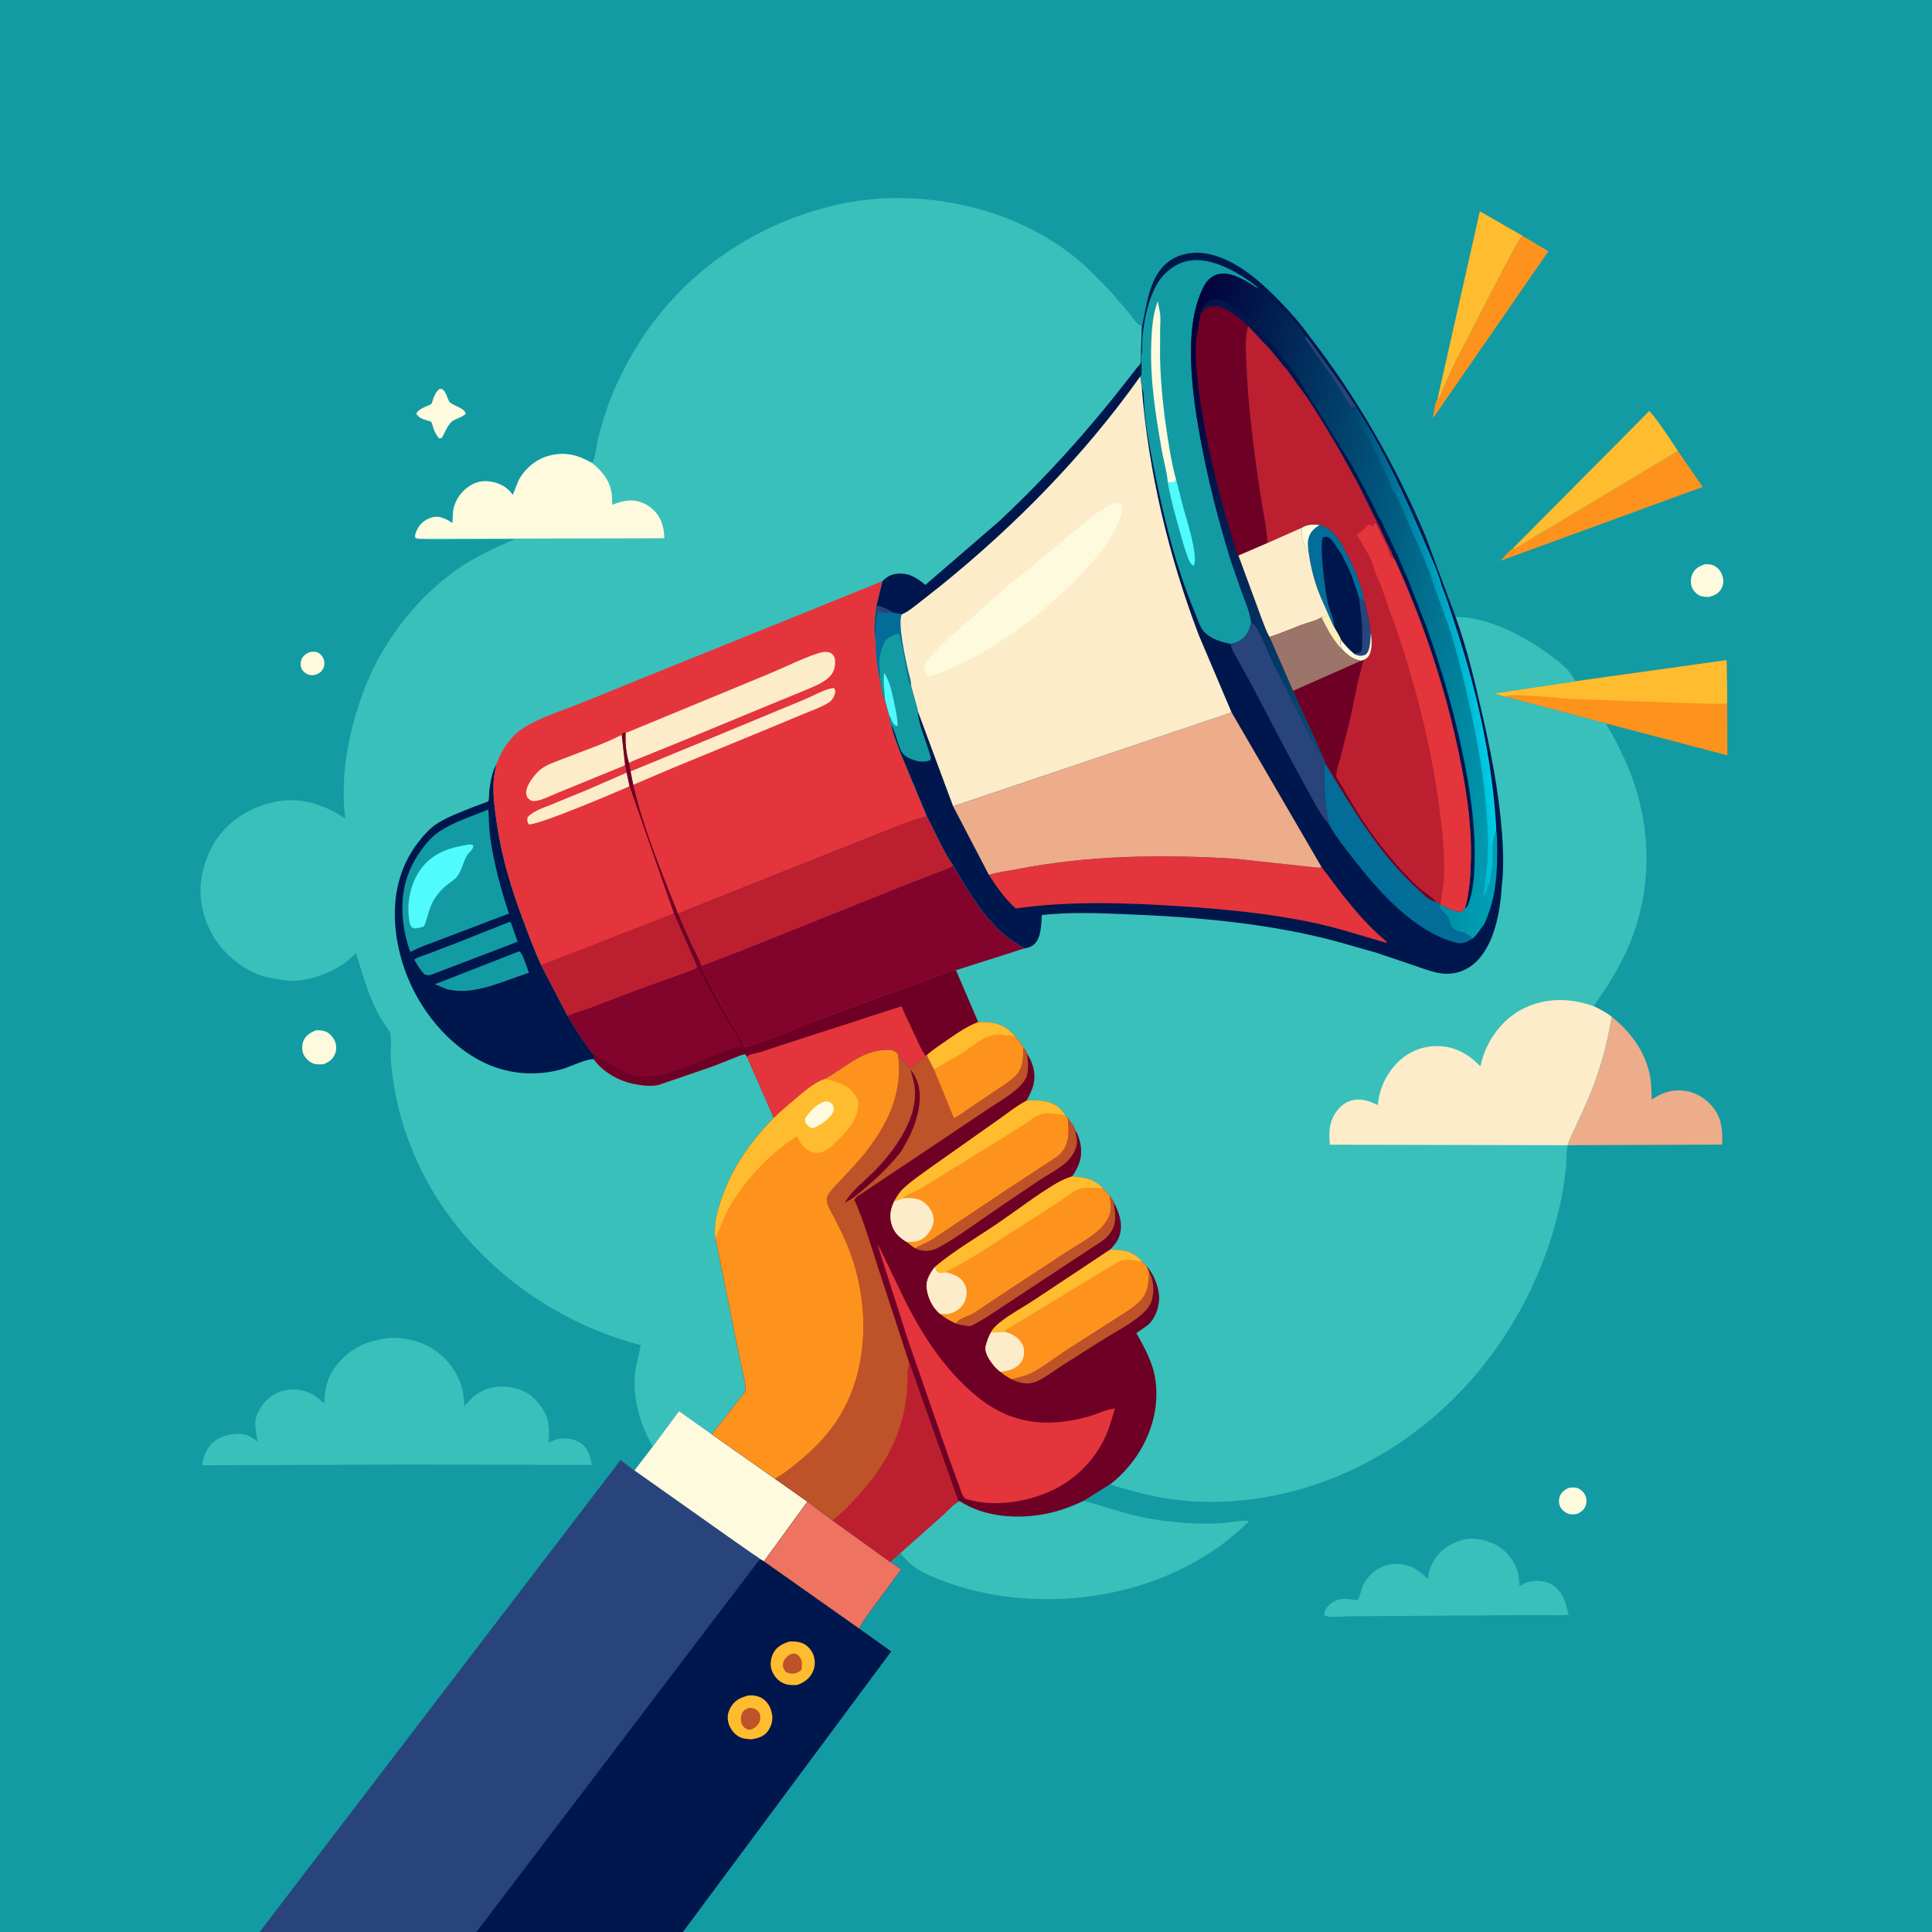 <svg version="1.1" xmlns="http://www.w3.org/2000/svg" style="display: block;" viewBox="0 0 2048 2048" width="1024" height="1024">
<defs>
	<linearGradient id="Gradient1" gradientUnits="userSpaceOnUse" x1="1212.56" y1="597.906" x2="1636.44" y2="683.08">
		<stop class="stop0" offset="0" stop-opacity="1" stop-color="rgb(2,0,58)"/>
		<stop class="stop1" offset="1" stop-opacity="1" stop-color="rgb(0,160,180)"/>
	</linearGradient>
	<linearGradient id="Gradient2" gradientUnits="userSpaceOnUse" x1="1459.6" y1="693.941" x2="1566.55" y2="682.997">
		<stop class="stop0" offset="0" stop-opacity="1" stop-color="rgb(0,67,113)"/>
		<stop class="stop1" offset="1" stop-opacity="1" stop-color="rgb(0,206,230)"/>
	</linearGradient>
</defs>
<path transform="translate(0,0)" fill="rgb(18,155,163)" d="M 275.176 2048 L -0 2048 L 0 -0 L 2048 0 L 2048 2048 L 723.809 2048 L 505.03 2048 L 275.176 2048 z"/>
<path transform="translate(0,0)" fill="rgb(254,250,222)" d="M 327.55 691.5 C 330.275 690.897 333.89 690.411 336.541 691.495 C 339.26 692.607 341.711 695.415 342.828 698.089 C 344.238 701.462 344.256 705.131 342.664 708.432 C 340.785 712.33 338.464 713.767 334.5 715.21 C 332.684 715.627 331.136 715.999 329.269 715.672 C 325.555 715.023 322.143 712.886 320.136 709.656 C 318.492 707.01 318.403 702.868 319.238 699.913 C 320.396 695.813 324 693.348 327.55 691.5 z"/>
<path transform="translate(0,0)" fill="rgb(254,250,222)" d="M 1662.18 1577.5 C 1664.86 1576.77 1667.85 1576.49 1670.62 1577.02 C 1674.81 1577.81 1678.08 1580.88 1680.1 1584.5 C 1681.96 1587.81 1682.19 1592.26 1680.97 1595.82 C 1679.49 1600.16 1676.44 1602.41 1672.56 1604.5 C 1669.61 1605.34 1667.05 1605.59 1664 1605.03 C 1660.12 1604.32 1656.29 1601.26 1654.27 1597.94 C 1652.44 1594.93 1652.19 1590.52 1653.14 1587.16 C 1654.48 1582.39 1658.02 1579.72 1662.18 1577.5 z"/>
<path transform="translate(0,0)" fill="rgb(254,250,222)" d="M 1807.5 598.071 C 1810.35 598.102 1813.23 598.054 1815.9 599.167 C 1820.08 600.909 1823.49 604.476 1825.19 608.664 C 1827.25 613.755 1827.47 618.518 1824.99 623.5 C 1822.23 629.056 1817.4 631.111 1811.76 632.813 C 1808.94 632.736 1805.85 632.776 1803.14 631.886 C 1798.86 630.478 1795.21 626.61 1793.5 622.51 C 1791.84 618.534 1792.18 612.394 1794.01 608.5 C 1796.9 602.331 1801.28 600.146 1807.5 598.071 z"/>
<path transform="translate(0,0)" fill="rgb(254,250,222)" d="M 335.052 1092.17 C 338.384 1092 342.264 1092.21 345.385 1093.54 C 349.706 1095.39 353.047 1099.26 354.905 1103.5 C 356.817 1107.86 356.917 1113.13 355.032 1117.5 C 352.49 1123.39 348.424 1125.92 342.664 1128.22 C 339.437 1128.26 335.489 1128.55 332.414 1127.48 C 327.759 1125.86 323.372 1121.55 321.5 1117.04 C 319.813 1112.98 320.072 1106.91 321.848 1102.92 C 324.403 1097.19 329.505 1094.31 335.052 1092.17 z"/>
<path transform="translate(0,0)" fill="rgb(254,250,222)" d="M 465.671 412.5 L 468.446 412.148 C 470.908 414.126 471.859 415.654 473.157 418.525 C 473.971 420.325 475.383 424.927 476.636 426.198 C 481.035 430.658 491.846 431.933 493.892 438.5 C 489.37 442.78 483.711 443.366 479.014 446.822 C 475.037 449.749 471.004 459.473 468.5 464.097 C 467.403 464.584 466.678 464.653 465.5 464.772 C 462.948 461.723 461.202 458.71 459.739 455.005 C 459.227 453.705 457.768 447.748 457.064 447.109 C 456.763 446.836 453.47 445.967 452.813 445.751 C 447.869 444.125 444.098 443.122 441.236 438.5 C 443.445 434.235 448.706 432.194 452.926 430.191 C 453.656 429.844 456.922 428.656 457.341 428.125 C 457.898 427.418 458.5 424.727 458.832 423.827 C 460.515 419.272 461.91 415.685 465.671 412.5 z"/>
<path transform="translate(0,0)" fill="rgb(253,146,29)" d="M 1613.61 249.784 L 1641.35 266.38 L 1518.85 443.632 C 1519.6 438.953 1520.9 426.691 1523.73 423.379 C 1527.37 419.944 1528.52 414.671 1530.5 410.18 L 1543.27 382.681 L 1592.6 287.067 C 1599.45 274.551 1605.66 261.656 1613.61 249.784 z"/>
<path transform="translate(0,0)" fill="rgb(255,188,46)" d="M 1523.73 423.379 L 1568.68 223.959 L 1613.61 249.784 C 1605.66 261.656 1599.45 274.551 1592.6 287.067 L 1543.27 382.681 L 1530.5 410.18 C 1528.52 414.671 1527.37 419.944 1523.73 423.379 z"/>
<path transform="translate(0,0)" fill="rgb(253,146,29)" d="M 1778.68 478.025 L 1804.93 516.182 L 1590.49 594.506 C 1594.3 590.67 1598.99 584.525 1603.4 581.665 C 1609.15 581.245 1616.9 574.71 1622.14 571.861 L 1778.68 478.025 z"/>
<path transform="translate(0,0)" fill="rgb(255,188,46)" d="M 1603.4 581.665 L 1748.37 435.599 C 1759.52 448.332 1769.15 463.997 1778.68 478.025 L 1622.14 571.861 C 1616.9 574.71 1609.15 581.245 1603.4 581.665 z"/>
<path transform="translate(0,0)" fill="rgb(237,172,138)" d="M 1708.47 1077.75 C 1730.57 1095.6 1746.91 1118.61 1750.09 1147.51 L 1750.95 1165.67 C 1762.51 1157.67 1773.83 1154.18 1787.93 1156.63 C 1800 1158.72 1810.69 1166.3 1817.67 1176.24 C 1825.41 1187.24 1826.27 1200.34 1825.41 1213.34 L 1661.88 1213.96 C 1663.58 1207.09 1667.14 1200.67 1670.19 1194.3 L 1681.86 1168.61 C 1695.06 1138.46 1702.97 1110.1 1708.47 1077.75 z"/>
<path transform="translate(0,0)" fill="rgb(57,192,187)" d="M 1554.87 1631.26 C 1561.46 1630.85 1567.34 1631.16 1573.78 1632.89 C 1587.07 1636.44 1598.01 1644.49 1604.65 1656.6 L 1605.28 1657.76 C 1609.7 1665.85 1610.28 1672.29 1610.74 1681.35 C 1613.92 1679.26 1617.72 1677.36 1621.45 1676.57 C 1629.09 1674.95 1640.05 1675.97 1646.5 1680.49 C 1656.75 1687.67 1660.33 1700.16 1662.78 1711.75 C 1656.88 1712.6 1650.46 1712.13 1644.48 1712.12 L 1614.2 1712.1 L 1500.25 1712.87 L 1430.66 1713.29 C 1423.99 1713.34 1409.78 1715.28 1403.92 1712.5 C 1403.81 1711.16 1403.74 1711 1403.96 1709.5 C 1404.61 1705.22 1408.63 1701.32 1411.99 1698.96 C 1420.5 1693 1429.34 1694.93 1438.87 1696.37 C 1441.82 1692.22 1442.66 1685.3 1444.99 1680.45 C 1449.49 1671.13 1457.39 1663.45 1467.27 1660.07 L 1468.5 1659.67 C 1472.4 1658.34 1475.85 1657.96 1479.94 1657.91 C 1494.67 1657.7 1503.52 1664.01 1513.63 1673.78 C 1514.3 1666.32 1516.85 1659.07 1520.89 1652.78 C 1528.66 1640.66 1541.15 1634.21 1554.87 1631.26 z"/>
<path transform="translate(0,0)" fill="rgb(253,146,29)" d="M 1669.98 722.206 L 1830.2 699.798 L 1830.89 745.775 L 1831.12 800.681 L 1702.81 766.972 L 1595.69 738.632 L 1583.72 735.073 L 1669.98 722.206 z"/>
<path transform="translate(0,0)" fill="rgb(255,188,46)" d="M 1669.98 722.206 L 1830.2 699.798 L 1830.89 745.775 C 1810.44 746.654 1789.48 745.143 1769 744.595 L 1667.89 741.028 C 1645.77 739.682 1622.8 736.66 1600.67 736.944 C 1598.55 736.971 1597.46 737.562 1595.69 738.632 L 1583.72 735.073 L 1669.98 722.206 z"/>
<path transform="translate(0,0)" fill="rgb(57,192,187)" d="M 1017.13 1591.05 C 1043.27 1608.49 1079.75 1610.63 1109.84 1604.46 C 1123.51 1601.66 1136.29 1596.77 1148.91 1590.92 L 1198.91 1605.58 C 1222.88 1611.4 1247.16 1614.54 1271.82 1615.03 C 1280.27 1615.2 1288.77 1615.17 1297.2 1614.51 C 1304.49 1613.95 1317.22 1610.97 1324.05 1612.45 C 1269.55 1667.32 1188.99 1694.95 1112.6 1695.18 C 1073.03 1695.31 1035.94 1689.62 998.921 1675.55 C 986.162 1670.7 972.585 1665.15 962.717 1655.41 C 959.816 1652.55 956.701 1649.56 954.364 1646.21 L 998.5 1606.92 C 1003.94 1602.09 1009.7 1595.4 1015.9 1591.72 L 1017.13 1591.05 z"/>
<path transform="translate(0,0)" fill="rgb(57,192,187)" d="M 412.187 1418.4 C 422.252 1417.43 434.491 1419.58 443.969 1422.77 C 461.309 1428.59 476.577 1442.02 484.654 1458.41 L 485.296 1459.74 C 490.44 1470.21 491.833 1479.08 492.072 1490.62 C 496.489 1485.99 500.951 1480.57 506.472 1477.23 L 507.75 1476.5 C 510.803 1474.72 513.721 1473.14 517.131 1472.15 L 518.5 1471.76 C 525.736 1469.65 534.31 1469.2 541.732 1470.64 L 543 1470.9 C 555.436 1473.16 565.072 1479.44 572.587 1489.62 L 573.339 1490.66 C 582.673 1503.38 582.586 1514.38 581.415 1529.34 C 585.063 1527.72 589.061 1525.93 593 1525.23 C 600.403 1523.91 609.625 1525.55 615.814 1529.91 C 623.398 1535.27 625.752 1544.28 627.423 1552.86 L 432.5 1552.47 L 214.127 1553.28 C 215.329 1546.7 216.877 1540.36 220.782 1534.81 C 226.692 1526.41 235.306 1521.9 245.294 1520.5 C 257.772 1518.76 263.162 1520.71 273.108 1528.06 C 271.331 1515.9 267.954 1507.98 274.056 1496 C 278.846 1486.6 287.456 1478.32 297.599 1475.09 L 298.864 1474.69 C 304.985 1472.68 312.514 1472.25 318.852 1473.62 L 320 1473.89 C 330.3 1476.13 336.399 1480.91 343.782 1488.08 C 343.959 1471.77 347.034 1459.31 357.526 1446.31 C 371.687 1428.76 390.209 1420.64 412.187 1418.4 z"/>
<path transform="translate(0,0)" fill="rgb(40,68,123)" d="M 691.895 1533.36 L 719.798 1495.69 L 754.596 1520.42 L 821.447 1567.44 L 855.927 1591.79 L 882.506 1611.68 L 943.673 1655.74 L 955.356 1663.6 L 926.062 1703.24 C 920.84 1710.63 914.655 1718.16 910.732 1726.32 L 944.627 1750.62 L 723.809 2048 L 505.03 2048 L 275.176 2048 L 657.818 1547.72 L 671.102 1557.81 L 672.541 1558.73 L 691.895 1533.36 z"/>
<path transform="translate(0,0)" fill="rgb(254,250,222)" d="M 691.895 1533.36 L 719.798 1495.69 L 754.596 1520.42 L 821.447 1567.44 L 855.927 1591.79 L 809.83 1655.11 L 805.541 1652.68 C 803.999 1650.67 800.347 1648.84 798.232 1647.38 L 779 1633.95 L 672.541 1558.73 L 691.895 1533.36 z"/>
<path transform="translate(0,0)" fill="rgb(0,23,77)" d="M 855.927 1591.79 L 882.506 1611.68 L 943.673 1655.74 L 955.356 1663.6 L 926.062 1703.24 C 920.84 1710.63 914.655 1718.16 910.732 1726.32 L 944.627 1750.62 L 723.809 2048 L 505.03 2048 L 805.541 1652.68 L 809.83 1655.11 L 855.927 1591.79 z"/>
<path transform="translate(0,0)" fill="rgb(255,188,46)" d="M 836.383 1740.17 C 840.973 1739.87 845.094 1739.92 849.5 1741.42 C 854.98 1743.29 859.715 1748.11 861.926 1753.41 C 864.27 1759.02 864.335 1765.83 861.913 1771.44 C 858.547 1779.23 852.849 1783.21 845.175 1786.17 C 839.865 1786.39 835.446 1786.43 830.494 1784.32 C 824.822 1781.89 820.523 1776.84 818.329 1771.16 C 816.002 1765.13 816.759 1758.62 819.534 1752.87 C 823.01 1745.68 829.166 1742.61 836.383 1740.17 z"/>
<path transform="translate(0,0)" fill="rgb(190,82,41)" d="M 837.832 1753.5 C 839.064 1753.25 840.704 1752.79 842 1752.89 C 844.229 1753.06 845.726 1754.24 847.139 1755.83 C 850.944 1760.1 850.11 1764.24 849.827 1769.5 C 847.395 1772.57 845.486 1773.05 841.761 1774 C 838.084 1774.1 836.104 1773.99 832.864 1772.18 C 830.582 1769.12 829.293 1766.76 830.161 1762.74 C 831.092 1758.43 834.379 1755.81 837.832 1753.5 z"/>
<path transform="translate(0,0)" fill="rgb(255,188,46)" d="M 793.784 1797.2 C 798.83 1796.83 804.457 1797.89 808.677 1800.78 C 814.219 1804.57 817.046 1810.25 818.319 1816.71 C 819.602 1823.21 817.817 1829.8 813.906 1835.12 C 809.499 1841.1 803.417 1842.65 796.458 1843.76 L 795.593 1843.68 C 791.78 1843.36 787.825 1843.19 784.33 1841.48 C 778.313 1838.54 773.904 1832.6 772.155 1826.22 C 770.457 1820.02 771.727 1814.26 775.144 1808.85 C 779.683 1801.67 786.005 1799.18 793.784 1797.2 z"/>
<path transform="translate(0,0)" fill="rgb(190,82,41)" d="M 793.795 1810.5 L 795.547 1810.4 C 799.261 1810.54 803.001 1812.32 804.839 1815.67 C 806.263 1818.26 806.342 1822.07 805.305 1824.8 C 803.697 1829.04 800.47 1831.51 796.5 1833.32 L 793.5 1833.7 C 790.171 1832.2 788.545 1831.54 786.719 1828.15 C 784.945 1824.85 785.102 1819.49 786.62 1816.14 C 788.122 1812.83 790.656 1811.72 793.795 1810.5 z"/>
<path transform="translate(0,0)" fill="rgb(238,115,96)" d="M 855.927 1591.79 L 882.506 1611.68 L 943.673 1655.74 L 955.356 1663.6 L 926.062 1703.24 C 920.84 1710.63 914.655 1718.16 910.732 1726.32 L 809.83 1655.11 L 855.927 1591.79 z"/>
<path transform="translate(0,0)" fill="rgb(57,192,187)" d="M 627.754 490.886 C 631.54 485.083 632.199 471.23 634 464 L 641.643 438.115 C 649.599 413.996 660.79 390.679 673.974 369 C 721.011 291.653 796.028 238.889 883.726 217.855 C 975.612 195.816 1087.14 220.347 1155.84 287.181 L 1177.52 309.284 L 1196.11 331 C 1199.11 334.792 1203.82 342.39 1208.05 344.731 C 1209.17 345.35 1209.6 345.736 1210.42 346.724 L 1209.4 377.714 C 1209.35 379.377 1209.7 383.585 1209.17 385 C 1208.7 386.268 1205.96 388.915 1205.03 390.075 L 1195.63 402.161 C 1154.12 455.736 1108.95 505.833 1059.52 552.208 L 980.967 620.056 C 971.364 612.164 963.259 606.776 950.124 608.306 C 944.131 609.005 939.637 611.773 935.45 616.035 L 929.009 642.338 C 927.91 652.752 926.06 664.835 927.906 675.214 C 928.416 689.327 929.252 706.863 933.102 720.415 C 934.272 727.335 934.832 736.001 938.24 742.252 L 942.761 758.591 C 943.113 761.629 943.173 764.921 944.514 767.707 C 946.562 777.977 950.682 787.611 954.21 797.428 L 982.56 865.44 C 991.669 882.35 999.51 901.94 1010.51 917.638 C 1025.4 943.54 1040.87 969.837 1063.5 989.867 C 1070.35 995.926 1078.19 1000.6 1085.89 1005.46 L 1013.5 1028.52 L 1037.11 1083.53 C 1024.45 1088.27 1012.89 1096.59 1001.82 1104.28 C 995.391 1108.74 988.306 1113.26 982.584 1118.6 L 980.963 1119.02 C 976.891 1124.98 969.498 1126.98 965.163 1133.05 C 960.41 1129.23 956.491 1122 951.941 1117.36 C 947.973 1113.47 945.915 1112.89 940.509 1112.95 C 912.82 1113.22 896.593 1131.81 874.006 1143.85 C 863.075 1147.9 854.422 1155.46 845.591 1162.85 C 837.022 1170.02 828.354 1177.26 820.379 1185.09 C 795.142 1210.24 774.405 1240.58 763.553 1274.85 C 760.615 1284.13 757.926 1293.4 757.957 1303.21 C 757.967 1306.32 757.922 1309.59 758.489 1312.65 L 784.164 1439.92 C 785.563 1446.95 791.597 1469.1 790.044 1475.14 L 754.596 1520.42 L 719.798 1495.69 L 691.895 1533.36 C 678.011 1509.28 669.612 1479.67 673.685 1451.75 L 679.189 1425.91 C 551.452 1392.6 444.024 1290.53 419.07 1158.79 C 416.787 1146.73 414.784 1133.97 414.166 1121.71 C 413.757 1113.59 415.323 1103.34 413.591 1095.55 C 413.196 1093.78 412.531 1092.74 411.46 1091.33 C 394.007 1068.29 385.811 1037.43 377.368 1010.23 L 368.404 1018.46 C 351.05 1032.1 324.039 1041.94 301.865 1039.24 L 282.5 1035.85 C 259.063 1029.39 237.696 1012.57 225.603 991.566 C 213.46 970.48 209.067 945.575 215.431 921.791 C 218.271 911.179 222.319 900.766 228.337 891.5 C 242.106 870.303 263.595 856.446 288 850.8 L 291.178 850.054 C 318.252 844.415 343.68 852.681 365.955 867.77 C 360.15 820.167 370.16 771.642 387.442 727.425 C 407.148 677.007 446.215 628.078 491.804 598.754 C 508.839 587.797 526.963 579.796 545.44 571.685 L 478.178 571.987 C 468.104 571.953 457.51 572.537 447.516 571.292 L 446.475 571.149 C 443.992 571.102 442.453 571.175 440.218 569.946 C 439.907 568.526 439.934 567.593 440.336 566.185 C 442.164 559.788 446.319 553.97 452.291 550.815 C 457.041 548.305 462.322 546.843 467.547 548.493 L 469 548.99 C 472.716 550.189 475.369 551.63 478.605 553.866 L 479.669 554.613 L 480.176 542.686 C 481.372 532.622 487.043 523.25 495.025 517.088 C 502.242 511.517 510.217 509.111 519.263 510.363 C 528.787 511.681 537.261 515.944 542.996 523.772 L 543.617 524.642 L 549.64 509.415 C 555.902 497.317 567.798 487.143 580.89 483.418 C 598.613 478.376 612.192 481.984 627.754 490.886 z"/>
<path transform="translate(0,0)" fill="rgb(254,250,222)" d="M 446.475 571.149 C 443.992 571.102 442.453 571.175 440.218 569.946 C 439.907 568.526 439.934 567.593 440.336 566.185 C 442.164 559.788 446.319 553.97 452.291 550.815 C 457.041 548.305 462.322 546.843 467.547 548.493 L 469 548.99 C 472.716 550.189 475.369 551.63 478.605 553.866 L 479.669 554.613 L 480.176 542.686 C 481.372 532.622 487.043 523.25 495.025 517.088 C 502.242 511.517 510.217 509.111 519.263 510.363 C 528.787 511.681 537.261 515.944 542.996 523.772 L 543.617 524.642 L 549.64 509.415 C 555.902 497.317 567.798 487.143 580.89 483.418 C 598.613 478.376 612.192 481.984 627.754 490.886 C 638.532 499.507 647.147 510.24 648.575 524.5 L 649.067 535.048 C 661.039 530.495 671.204 528.102 683.5 534.071 C 692.406 538.394 698.967 546.1 701.952 555.5 C 703.53 560.468 704.002 565.427 704.295 570.589 L 446.475 571.149 z"/>
<path transform="translate(0,0)" fill="rgb(0,23,77)" d="M 629.652 1123.08 C 624.56 1121.13 603.892 1130.87 597.484 1132.82 C 567.662 1141.88 535.326 1138.64 507.924 1123.8 C 468.637 1102.52 438.716 1061.53 426.128 1019 C 413.519 976.396 414.909 930.453 442.572 893.853 C 448.643 885.82 455.813 877.666 464.444 872.315 C 476.225 865.011 490.309 860.112 503.152 854.918 C 504.817 854.245 517.412 849.714 517.611 849.366 C 518.644 847.558 518.46 839.945 518.79 837.347 C 519.955 828.177 521.869 817.885 526.279 809.689 C 525.055 816.147 523.482 822.775 523.188 829.351 C 522.512 844.454 524.781 860.306 527.037 875.226 C 532.288 909.96 542.647 944.028 555.092 976.822 C 560.998 992.386 566.673 1007.84 573.683 1022.96 L 601.828 1077.03 C 608.072 1087.52 614.383 1097.96 621.607 1107.81 C 624.072 1111.17 626.92 1115.75 630.146 1118.36 L 629.652 1123.08 z"/>
<path transform="translate(0,0)" fill="rgb(18,155,163)" d="M 550.216 1008.5 L 550.681 1008.63 C 554.11 1010.26 558.987 1026.85 560.635 1031.19 C 533.772 1039.62 502.58 1055.94 473.713 1048.54 L 461.06 1043.32 L 550.216 1008.5 z"/>
<path transform="translate(0,0)" fill="rgb(18,155,163)" d="M 539.486 977.5 L 541.5 977.715 L 548.657 998.267 L 458.5 1032.73 C 454.69 1033.94 453.222 1034.41 449.689 1032.5 C 445.299 1028.15 442.162 1022.57 439.194 1017.21 C 443.061 1014.31 449.4 1012.78 454 1011 L 489.063 997.571 L 539.486 977.5 z"/>
<path transform="translate(0,0)" fill="rgb(18,155,163)" d="M 517.696 858.058 C 518.316 867.545 518.289 877.211 519.528 886.635 C 523.144 914.14 530.87 942.094 539.446 968.409 L 446.737 1003.65 L 434.865 1009.1 C 425.18 981.754 422.675 950.564 434.068 923.23 C 440.103 908.749 452.239 890.633 465.414 881.679 C 480.747 871.259 500.57 865.215 517.696 858.058 z"/>
<path transform="translate(0,0)" fill="rgb(79,251,253)" d="M 496.531 895.318 C 498.624 894.985 499.547 895.155 501.5 895.965 C 502.085 899.818 499.084 901.634 496.732 904.568 C 490.623 912.19 490.14 922.951 483.872 929.969 C 480.765 933.448 476.472 935.835 472.881 938.782 C 467.619 943.101 463.463 948.079 459.951 953.879 C 454.431 962.995 453.53 972.424 449.5 981.895 C 446.452 983.31 443.823 983.716 440.5 984.108 C 438.613 984.042 437.805 983.877 436.241 982.804 C 434.819 980.611 434.284 978.83 433.879 976.231 C 430.912 957.155 434.736 936.904 446.131 921.215 C 458.587 904.066 476.492 898.491 496.531 895.318 z"/>
<path transform="translate(0,0)" fill="rgb(228,53,60)" d="M 526.279 809.689 L 528.661 803.972 C 534.325 791.227 543.152 779.003 555.092 771.548 C 573.154 760.27 596.105 753.163 615.921 745.312 L 686.603 716.573 L 834.139 657.063 L 935.45 616.035 L 929.009 642.338 C 927.91 652.752 926.06 664.835 927.906 675.214 C 928.416 689.327 929.252 706.863 933.102 720.415 C 934.272 727.335 934.832 736.001 938.24 742.252 L 942.761 758.591 C 943.113 761.629 943.173 764.921 944.514 767.707 C 946.562 777.977 950.682 787.611 954.21 797.428 L 982.56 865.44 C 991.669 882.35 999.51 901.94 1010.51 917.638 C 1025.4 943.54 1040.87 969.837 1063.5 989.867 C 1070.35 995.926 1078.19 1000.6 1085.89 1005.46 L 1013.5 1028.52 L 1037.11 1083.53 C 1024.45 1088.27 1012.89 1096.59 1001.82 1104.28 C 995.391 1108.74 988.306 1113.26 982.584 1118.6 L 980.963 1119.02 C 976.891 1124.98 969.498 1126.98 965.163 1133.05 C 960.41 1129.23 956.491 1122 951.941 1117.36 C 947.973 1113.47 945.915 1112.89 940.509 1112.95 C 912.82 1113.22 896.593 1131.81 874.006 1143.85 C 863.075 1147.9 854.422 1155.46 845.591 1162.85 C 837.022 1170.02 828.354 1177.26 820.379 1185.09 L 792.169 1120.75 L 789.995 1117.5 C 785.805 1117.99 781.611 1120.07 777.702 1121.63 L 755.909 1130.24 L 699.23 1149.69 C 691.291 1152 682.027 1150.83 674 1149.35 L 672.119 1149.02 C 656.55 1146.13 638.739 1136.22 629.652 1123.08 L 630.146 1118.36 C 626.92 1115.75 624.072 1111.17 621.607 1107.81 C 614.383 1097.96 608.072 1087.52 601.828 1077.03 L 573.683 1022.96 C 566.673 1007.84 560.998 992.386 555.092 976.822 C 542.647 944.028 532.288 909.96 527.037 875.226 C 524.781 860.306 522.512 844.454 523.188 829.351 C 523.482 822.775 525.055 816.147 526.279 809.689 z"/>
<path transform="translate(0,0)" fill="rgb(253,236,202)" d="M 664.273 819.092 L 667.363 833.446 C 653.817 839.439 568.094 876.009 560.279 873.72 C 558.726 870.704 558.938 869.797 559.104 866.5 C 565.126 859.698 575.473 856.577 583.734 853.175 L 622.019 837.46 L 664.273 819.092 z"/>
<path transform="translate(0,0)" fill="rgb(253,236,202)" d="M 668.399 817.75 L 770.542 775.562 L 853.495 741.173 C 862.471 737.47 874.436 730.275 883.945 729.3 C 885.28 731.278 885.714 731.71 885.289 734.225 C 884.575 738.455 881.638 742.832 878 745.077 C 870.368 749.787 861.152 752.9 852.898 756.363 L 805.942 775.857 L 713.65 813.861 L 671.273 831.89 L 668.399 817.75 z"/>
<path transform="translate(0,0)" fill="rgb(253,236,202)" d="M 662.58 810.299 L 661.614 811.61 L 589.95 840.96 C 583.469 843.514 572.24 849.467 565.5 849.143 C 562.528 848.999 560.978 847.427 559.01 845.5 C 557.609 842.426 557.326 839.823 558.228 836.5 C 560.086 829.654 567.722 819.649 573.27 815.405 C 580.474 809.895 590.625 806.905 598.984 803.584 C 618.939 795.657 639.963 788.773 659.084 778.963 L 662.58 810.299 z"/>
<path transform="translate(0,0)" fill="rgb(253,236,202)" d="M 663.226 777.059 L 815.344 714.197 C 832.349 707.176 849.98 698.068 867.39 692.487 C 871.507 691.167 876.615 690.132 880.694 692.229 C 882.553 693.185 884.248 695.464 884.754 697.481 C 886.1 702.854 884.838 710.247 881.579 714.76 C 875.517 723.156 862.371 727.776 853.156 731.794 L 802.052 752.807 L 724 785.109 L 685.383 800.817 C 679.269 803.368 672.552 805.575 666.722 808.684 C 663.806 799.375 662.583 786.748 663.226 777.059 z"/>
<path transform="translate(0,0)" fill="rgb(188,32,48)" d="M 714.322 968.184 L 739.28 1025.37 C 735.411 1028.53 728.772 1030.19 724.083 1032.06 L 676.218 1049.27 L 626.015 1068.39 C 618.013 1071.4 609.628 1073.55 601.828 1077.03 L 573.683 1022.96 L 714.322 968.184 z"/>
<path transform="translate(0,0)" fill="rgb(110,0,37)" d="M 659.084 778.963 L 660.979 776.534 L 663.226 777.059 C 662.583 786.748 663.806 799.375 666.722 808.684 L 668.399 817.75 L 671.273 831.89 C 682.21 878.519 701.067 924 718.685 968.422 L 733.262 1001.5 C 736.436 1008.47 741.468 1016.82 743.463 1024.02 L 759.244 1055.57 C 762.538 1062.12 766.59 1068.7 770.417 1075 C 772.979 1079.21 774.798 1083.88 777.673 1087.94 C 782.249 1094.4 786.202 1102.63 789.627 1109.79 C 812.314 1103.94 833.693 1093.54 855.561 1085.26 L 960.275 1046.85 L 996.776 1033.48 C 1002.1 1031.66 1007.91 1029.12 1013.5 1028.52 L 1037.11 1083.53 C 1024.45 1088.27 1012.89 1096.59 1001.82 1104.28 C 995.391 1108.74 988.306 1113.26 982.584 1118.6 L 980.963 1119.02 C 976.891 1124.98 969.498 1126.98 965.163 1133.05 C 960.41 1129.23 956.491 1122 951.941 1117.36 C 947.973 1113.47 945.915 1112.89 940.509 1112.95 C 912.82 1113.22 896.593 1131.81 874.006 1143.85 C 863.075 1147.9 854.422 1155.46 845.591 1162.85 C 837.022 1170.02 828.354 1177.26 820.379 1185.09 L 792.169 1120.75 L 789.995 1117.5 C 785.805 1117.99 781.611 1120.07 777.702 1121.63 L 755.909 1130.24 L 699.23 1149.69 C 691.291 1152 682.027 1150.83 674 1149.35 L 672.119 1149.02 C 656.55 1146.13 638.739 1136.22 629.652 1123.08 L 630.146 1118.36 C 626.92 1115.75 624.072 1111.17 621.607 1107.81 C 614.383 1097.96 608.072 1087.52 601.828 1077.03 C 609.628 1073.55 618.013 1071.4 626.015 1068.39 L 676.218 1049.27 L 724.083 1032.06 C 728.772 1030.19 735.411 1028.53 739.28 1025.37 L 714.322 968.184 L 667.363 833.446 L 664.273 819.092 L 662.58 810.299 L 659.084 778.963 z"/>
<path transform="translate(0,0)" fill="rgb(228,53,60)" d="M 792.169 1120.75 C 793.329 1118.74 792.751 1118.99 795 1118.14 C 798.556 1116.81 802.846 1116.24 806.548 1115.12 L 834.6 1105.85 L 955.446 1066.71 L 970.963 1099.97 C 973.672 1105.73 976.213 1112.1 979.797 1117.36 L 980.963 1119.02 C 976.891 1124.98 969.498 1126.98 965.163 1133.05 C 960.41 1129.23 956.491 1122 951.941 1117.36 C 947.973 1113.47 945.915 1112.89 940.509 1112.95 C 912.82 1113.22 896.593 1131.81 874.006 1143.85 C 863.075 1147.9 854.422 1155.46 845.591 1162.85 C 837.022 1170.02 828.354 1177.26 820.379 1185.09 L 792.169 1120.75 z"/>
<path transform="translate(0,0)" fill="rgb(130,3,44)" d="M 739.28 1025.37 C 740.489 1026.97 741.135 1028.22 742.017 1029.99 L 749.51 1044 L 759.005 1061.99 L 766.551 1075 L 780.51 1097.5 L 786.407 1108.16 L 785.29 1108.49 C 762.498 1115.48 740.588 1126.66 717.875 1134.32 C 705.986 1138.32 694.67 1142.14 681.935 1141.39 C 672.87 1140.86 664.026 1137.3 656.054 1133.15 C 647.432 1128.66 638.894 1122.16 630.146 1118.36 C 626.92 1115.75 624.072 1111.17 621.607 1107.81 C 614.383 1097.96 608.072 1087.52 601.828 1077.03 C 609.628 1073.55 618.013 1071.4 626.015 1068.39 L 676.218 1049.27 L 724.083 1032.06 C 728.772 1030.19 735.411 1028.53 739.28 1025.37 z"/>
<path transform="translate(0,0)" fill="rgb(130,3,44)" d="M 982.56 865.44 C 991.669 882.35 999.51 901.94 1010.51 917.638 C 1025.4 943.54 1040.87 969.837 1063.5 989.867 C 1070.35 995.926 1078.19 1000.6 1085.89 1005.46 L 1013.5 1028.52 C 1007.91 1029.12 1002.1 1031.66 996.776 1033.48 L 960.275 1046.85 L 855.561 1085.26 C 833.693 1093.54 812.314 1103.94 789.627 1109.79 C 786.202 1102.63 782.249 1094.4 777.673 1087.94 C 774.798 1083.88 772.979 1079.21 770.417 1075 C 766.59 1068.7 762.538 1062.12 759.244 1055.57 L 743.463 1024.02 C 741.468 1016.82 736.436 1008.47 733.262 1001.5 L 718.685 968.422 L 887.008 901.238 L 947.905 877.193 C 959.133 872.957 970.852 868.037 982.56 865.44 z"/>
<path transform="translate(0,0)" fill="rgb(188,32,48)" d="M 982.56 865.44 C 991.669 882.35 999.51 901.94 1010.51 917.638 C 1005.62 921.276 999.159 922.823 993.513 925.036 L 956.317 939.506 L 785.5 1007.99 L 743.463 1024.02 C 741.468 1016.82 736.436 1008.47 733.262 1001.5 L 718.685 968.422 L 887.008 901.238 L 947.905 877.193 C 959.133 872.957 970.852 868.037 982.56 865.44 z"/>
<path transform="translate(0,0)" fill="rgb(57,192,187)" d="M 1210.42 346.724 L 1210.67 345.707 C 1215.93 321.643 1218.38 290.134 1241.44 275.38 C 1253.55 267.629 1269.39 266.266 1283.18 269.587 C 1311.86 276.496 1336.97 298.947 1356.93 319.593 C 1367.78 330.813 1378.53 342.95 1387.61 355.645 L 1387.62 355.703 C 1438.19 420.748 1478.91 492.144 1511.03 568 L 1543.02 653.96 C 1580.94 653.845 1623.6 678.485 1652.56 701.655 C 1659.1 706.889 1666.39 714.629 1669.98 722.206 L 1583.72 735.073 L 1595.69 738.632 L 1702.81 766.972 L 1703.39 768.582 C 1705.03 772.907 1708.22 776.798 1710.39 780.935 C 1716.43 792.466 1722.21 804.272 1727.09 816.346 C 1751.01 875.557 1751.82 942.186 1727.12 1001.31 C 1717.11 1025.28 1704.1 1045.47 1689.32 1066.6 C 1696.02 1069.82 1702.56 1073.18 1708.47 1077.75 C 1702.97 1110.1 1695.06 1138.46 1681.86 1168.61 L 1670.19 1194.3 C 1667.14 1200.67 1663.58 1207.09 1661.88 1213.96 L 1661.51 1215.65 C 1660.17 1222.15 1660.82 1229.41 1660.16 1236.07 C 1658.7 1250.88 1656.4 1265.45 1653.06 1279.96 C 1630.05 1379.86 1570.81 1469.97 1486 1528 C 1411.19 1579.19 1316.49 1603.73 1226.64 1586.71 C 1215.16 1584.54 1203.86 1581.53 1192.65 1578.24 C 1187.44 1576.71 1181.76 1575.58 1176.82 1573.36 L 1148.91 1590.92 C 1136.29 1596.77 1123.51 1601.66 1109.84 1604.46 C 1079.75 1610.63 1043.27 1608.49 1017.13 1591.05 L 1015.9 1591.72 C 1009.7 1595.4 1003.94 1602.09 998.5 1606.92 L 954.364 1646.21 L 943.673 1655.74 L 882.506 1611.68 L 855.927 1591.79 L 821.447 1567.44 L 754.596 1520.42 L 790.044 1475.14 C 791.597 1469.1 785.563 1446.95 784.164 1439.92 L 758.489 1312.65 C 757.922 1309.59 757.967 1306.32 757.957 1303.21 C 757.926 1293.4 760.615 1284.13 763.553 1274.85 C 774.405 1240.58 795.142 1210.24 820.379 1185.09 C 828.354 1177.26 837.022 1170.02 845.591 1162.85 C 854.422 1155.46 863.075 1147.9 874.006 1143.85 C 896.593 1131.81 912.82 1113.22 940.509 1112.95 C 945.915 1112.89 947.973 1113.47 951.941 1117.36 C 956.491 1122 960.41 1129.23 965.163 1133.05 C 969.498 1126.98 976.891 1124.98 980.963 1119.02 L 982.584 1118.6 C 988.306 1113.26 995.391 1108.74 1001.82 1104.28 C 1012.89 1096.59 1024.45 1088.27 1037.11 1083.53 L 1013.5 1028.52 L 1085.89 1005.46 C 1078.19 1000.6 1070.35 995.926 1063.5 989.867 C 1040.87 969.837 1025.4 943.54 1010.51 917.638 C 999.51 901.94 991.669 882.35 982.56 865.44 L 954.21 797.428 C 950.682 787.611 946.562 777.977 944.514 767.707 C 943.173 764.921 943.113 761.629 942.761 758.591 L 938.24 742.252 C 934.832 736.001 934.272 727.335 933.102 720.415 C 929.252 706.863 928.416 689.327 927.906 675.214 C 926.06 664.835 927.91 652.752 929.009 642.338 L 935.45 616.035 C 939.637 611.773 944.131 609.005 950.124 608.306 C 963.259 606.776 971.364 612.164 980.967 620.056 L 1059.52 552.208 C 1108.95 505.833 1154.12 455.736 1195.63 402.161 L 1205.03 390.075 C 1205.96 388.915 1208.7 386.268 1209.17 385 C 1209.7 383.585 1209.35 379.377 1209.4 377.714 L 1210.42 346.724 z"/>
<path transform="translate(0,0)" fill="rgb(253,236,202)" d="M 1661.88 1213.96 L 1409.77 1213.43 C 1408.95 1203.89 1408.56 1194.96 1412.35 1185.89 C 1415.6 1178.13 1422.12 1170.36 1430.21 1167.37 C 1441.42 1163.23 1450.37 1166.7 1460.55 1171.44 C 1462.04 1153.87 1469.81 1137.54 1482.51 1125.28 C 1493.78 1114.41 1508.76 1108.6 1524.32 1108.9 C 1542.52 1109.24 1556.88 1117.56 1569.25 1130.33 L 1571.98 1120.08 C 1579.76 1097.58 1595.32 1078.05 1617.25 1067.99 C 1640.49 1057.32 1665.66 1058.1 1689.32 1066.6 C 1696.02 1069.82 1702.56 1073.18 1708.47 1077.75 C 1702.97 1110.1 1695.06 1138.46 1681.86 1168.61 L 1670.19 1194.3 C 1667.14 1200.67 1663.58 1207.09 1661.88 1213.96 z"/>
<path transform="translate(0,0)" fill="rgb(110,0,37)" d="M 1037.11 1083.53 C 1050.88 1083.01 1061.83 1084.78 1072.42 1094.58 L 1076.11 1098.53 C 1079.19 1102.33 1082.18 1106.02 1084.72 1110.22 C 1085.96 1112.16 1088.06 1114.65 1088.71 1116.8 C 1094.83 1126.18 1098.18 1137.7 1095.72 1148.85 C 1094.25 1155.51 1091.33 1160.84 1088.19 1166.81 C 1099.52 1165.99 1113 1166.21 1122.28 1173.86 C 1125.13 1176.21 1127.32 1179.46 1129.48 1182.43 L 1131.91 1185.38 C 1134 1188.09 1139.41 1194.49 1139.57 1197.75 C 1144.99 1206.09 1147.51 1218.68 1145.29 1228.33 C 1143.7 1235.24 1140.57 1241.24 1136.57 1247.01 C 1149.44 1247.96 1159.91 1249.47 1169.12 1259.6 C 1171.7 1262.26 1174.27 1264.79 1176.37 1267.87 C 1177.88 1269.84 1179.44 1271.67 1180.5 1273.93 C 1186.06 1284.96 1190.78 1297.26 1186.79 1309.67 C 1184.77 1315.97 1181.17 1320.04 1176.7 1324.75 C 1190.42 1324.88 1199.25 1325.45 1209.4 1335.81 L 1211.03 1337.63 L 1215.43 1342.05 C 1223.23 1350.95 1229.2 1365.37 1228.72 1377.5 C 1228.33 1386.99 1224.02 1398.38 1216.75 1404.69 L 1204.58 1413.17 C 1214.2 1430.1 1223.62 1447.25 1225.3 1467.1 C 1228.5 1497.75 1217.46 1528.79 1198.14 1552.55 C 1192 1560.09 1184.66 1567.59 1176.82 1573.36 L 1148.91 1590.92 C 1136.29 1596.77 1123.51 1601.66 1109.84 1604.46 C 1079.75 1610.63 1043.27 1608.49 1017.13 1591.05 L 1015.9 1591.72 C 1009.7 1595.4 1003.94 1602.09 998.5 1606.92 L 954.364 1646.21 L 943.673 1655.74 L 882.506 1611.68 L 855.927 1591.79 L 821.447 1567.44 L 754.596 1520.42 L 790.044 1475.14 C 791.597 1469.1 785.563 1446.95 784.164 1439.92 L 758.489 1312.65 C 757.922 1309.59 757.967 1306.32 757.957 1303.21 C 757.926 1293.4 760.615 1284.13 763.553 1274.85 C 774.405 1240.58 795.142 1210.24 820.379 1185.09 C 828.354 1177.26 837.022 1170.02 845.591 1162.85 C 854.422 1155.46 863.075 1147.9 874.006 1143.85 C 896.593 1131.81 912.82 1113.22 940.509 1112.95 C 945.915 1112.89 947.973 1113.47 951.941 1117.36 C 956.491 1122 960.41 1129.23 965.163 1133.05 C 969.498 1126.98 976.891 1124.98 980.963 1119.02 L 982.584 1118.6 C 988.306 1113.26 995.391 1108.74 1001.82 1104.28 C 1012.89 1096.59 1024.45 1088.27 1037.11 1083.53 z"/>
<path transform="translate(0,0)" fill="rgb(190,82,41)" d="M 1217.95 1348.04 C 1222.98 1356.91 1223.56 1367.51 1221.21 1377.45 C 1219.7 1383.82 1214.94 1389.28 1210.09 1393.46 C 1197.42 1404.39 1180.63 1412.78 1166.48 1421.75 L 1126.45 1447.15 C 1119.04 1451.95 1111.86 1457.31 1104.22 1461.73 C 1096.69 1466.09 1090.1 1467.77 1081.47 1465.5 C 1078.4 1464.7 1075.27 1463.62 1072.47 1462.14 C 1079.72 1460.16 1087.76 1458.55 1094.41 1454.99 C 1107.75 1447.84 1119.96 1438.06 1132.66 1429.84 L 1184 1397.02 C 1191.9 1391.82 1200.71 1386.84 1207.52 1380.24 C 1217.03 1371.04 1217.85 1360.53 1217.95 1348.04 z"/>
<path transform="translate(0,0)" fill="rgb(190,82,41)" d="M 1176.37 1267.87 C 1177.88 1269.84 1179.44 1271.67 1180.5 1273.93 C 1182.25 1286.2 1184.6 1296.6 1176.6 1307.49 C 1171.91 1313.88 1164.54 1318 1158.01 1322.28 L 1130.19 1340.55 L 1067.07 1382.26 C 1054.48 1390.46 1042.29 1399.17 1028.75 1405.78 C 1023.24 1405.29 1018.29 1404.85 1013.06 1402.83 C 1014.68 1401.61 1014.24 1402.18 1015.24 1400.58 C 1016.71 1398.21 1028.3 1394.52 1031.85 1392.36 L 1063.94 1370.89 L 1130.05 1327.5 C 1143.27 1318.69 1161.37 1309.9 1171.1 1297.08 C 1176 1290.63 1178.55 1283.51 1177.41 1275.37 L 1176.37 1267.87 z"/>
<path transform="translate(0,0)" fill="rgb(190,82,41)" d="M 1131.91 1185.38 C 1134 1188.09 1139.41 1194.49 1139.57 1197.75 L 1141.38 1207 C 1142.76 1213.46 1139.15 1221.32 1135.39 1226.39 C 1132.81 1229.88 1129.77 1232.74 1126.3 1235.33 C 1118.19 1241.36 1108.95 1246.42 1100.46 1251.95 L 1060.92 1278.68 C 1039.84 1292.82 1019.1 1308.76 997.056 1321.27 C 993.053 1323.54 989.068 1325.34 984.446 1325.86 C 979.498 1326.41 974.576 1325.41 970.091 1323.28 C 975.815 1319.73 982.24 1317.61 988 1314.05 L 1064.59 1262.9 L 1120.1 1226.42 C 1126.93 1221.43 1130.91 1214.76 1132.08 1206.41 L 1132.27 1205 C 1133.21 1198.34 1132.52 1192.04 1131.91 1185.38 z"/>
<path transform="translate(0,0)" fill="rgb(253,146,29)" d="M 1176.7 1324.75 C 1190.42 1324.88 1199.25 1325.45 1209.4 1335.81 L 1211.03 1337.63 L 1215.43 1342.05 L 1217.95 1348.04 C 1217.85 1360.53 1217.03 1371.04 1207.52 1380.24 C 1200.71 1386.84 1191.9 1391.82 1184 1397.02 L 1132.66 1429.84 C 1119.96 1438.06 1107.75 1447.84 1094.41 1454.99 C 1087.76 1458.55 1079.72 1460.16 1072.47 1462.14 C 1067.91 1459.75 1064.28 1457.38 1060.31 1454.11 L 1056.5 1450.83 C 1051.47 1445.8 1043.54 1435.24 1044.66 1427.65 L 1045.14 1425.97 C 1046.49 1420.92 1047.91 1417.07 1050.41 1412.46 C 1052.36 1408.59 1055.81 1405.21 1059.17 1402.47 C 1070.53 1393.21 1084.6 1386 1096.83 1377.75 L 1176.7 1324.75 z"/>
<path transform="translate(0,0)" fill="rgb(253,236,202)" d="M 1064.89 1411.64 C 1072.87 1414.07 1079.32 1417.09 1083.58 1424.61 C 1086.27 1429.36 1085.96 1435.63 1084.15 1440.65 C 1082.44 1445.44 1077.72 1449.33 1073.18 1451.27 C 1069.19 1452.98 1064.6 1453.64 1060.31 1454.11 L 1056.5 1450.83 C 1051.47 1445.8 1043.54 1435.24 1044.66 1427.65 L 1045.14 1425.97 C 1046.49 1420.92 1047.91 1417.07 1050.41 1412.46 C 1055.35 1412.51 1059.98 1412.3 1064.89 1411.64 z"/>
<path transform="translate(0,0)" fill="rgb(255,188,46)" d="M 1176.7 1324.75 C 1190.42 1324.88 1199.25 1325.45 1209.4 1335.81 L 1211.03 1337.63 C 1199.53 1335.23 1191.64 1333.27 1181.18 1340.16 L 1064.55 1410.77 L 1064.89 1411.64 C 1059.98 1412.3 1055.35 1412.51 1050.41 1412.46 C 1052.36 1408.59 1055.81 1405.21 1059.17 1402.47 C 1070.53 1393.21 1084.6 1386 1096.83 1377.75 L 1176.7 1324.75 z"/>
<path transform="translate(0,0)" fill="rgb(253,146,29)" d="M 1088.19 1166.81 C 1099.52 1165.99 1113 1166.21 1122.28 1173.86 C 1125.13 1176.21 1127.32 1179.46 1129.48 1182.43 L 1131.91 1185.38 C 1132.52 1192.04 1133.21 1198.34 1132.27 1205 L 1132.08 1206.41 C 1130.91 1214.76 1126.93 1221.43 1120.1 1226.42 L 1064.59 1262.9 L 988 1314.05 C 982.24 1317.61 975.815 1319.73 970.091 1323.28 C 966.858 1321.3 964.014 1318.89 961.086 1316.49 C 954.01 1312.21 948.338 1307.33 945.633 1299.24 C 942.412 1289.61 943.849 1281.94 948.135 1273.02 C 950.817 1268.23 953.601 1263.71 957.636 1259.92 C 967.101 1251.03 978.511 1243.58 989 1235.92 L 1054.62 1189.6 C 1065.54 1182.14 1076.55 1172.99 1088.19 1166.81 z"/>
<path transform="translate(0,0)" fill="rgb(253,236,202)" d="M 957.294 1270.35 C 962.153 1269.92 966.188 1269.65 971 1270.79 L 972.198 1271.05 C 978.605 1272.6 983.924 1277.67 987.053 1283.33 C 989.865 1288.41 990.389 1293.15 988.738 1298.67 C 987.019 1304.41 982.457 1310.78 977.138 1313.68 C 972.053 1316.45 966.725 1316.52 961.086 1316.49 C 954.01 1312.21 948.338 1307.33 945.633 1299.24 C 942.412 1289.61 943.849 1281.94 948.135 1273.02 C 951.362 1272.37 954.224 1271.54 957.294 1270.35 z"/>
<path transform="translate(0,0)" fill="rgb(255,188,46)" d="M 1088.19 1166.81 C 1099.52 1165.99 1113 1166.21 1122.28 1173.86 C 1125.13 1176.21 1127.32 1179.46 1129.48 1182.43 C 1121.22 1181.07 1111.02 1178.6 1102.91 1181.36 C 1096.22 1183.64 1089.91 1189.17 1084 1193.03 L 1052.62 1212.62 L 975.203 1260.35 C 969.576 1263.62 963.394 1265.61 957.782 1268.82 L 957.294 1270.35 C 954.224 1271.54 951.362 1272.37 948.135 1273.02 C 950.817 1268.23 953.601 1263.71 957.636 1259.92 C 967.101 1251.03 978.511 1243.58 989 1235.92 L 1054.62 1189.6 C 1065.54 1182.14 1076.55 1172.99 1088.19 1166.81 z"/>
<path transform="translate(0,0)" fill="rgb(253,146,29)" d="M 1136.57 1247.01 C 1149.44 1247.96 1159.91 1249.47 1169.12 1259.6 C 1171.7 1262.26 1174.27 1264.79 1176.37 1267.87 L 1177.41 1275.37 C 1178.55 1283.51 1176 1290.63 1171.1 1297.08 C 1161.37 1309.9 1143.27 1318.69 1130.05 1327.5 L 1063.94 1370.89 L 1031.85 1392.36 C 1028.3 1394.52 1016.71 1398.21 1015.24 1400.58 C 1014.24 1402.18 1014.68 1401.61 1013.06 1402.83 C 1006.7 1400.04 1001.6 1396.91 996.183 1392.62 C 988.328 1385.48 983.723 1376.21 982.329 1365.69 C 981.203 1357.19 985.874 1349.66 990.825 1343.18 L 991.224 1342.86 C 1011.22 1325.93 1035.36 1312.01 1057.05 1297.28 C 1078.07 1282.99 1098.75 1266.83 1120.62 1253.98 C 1125.74 1250.97 1130.95 1248.9 1136.57 1247.01 z"/>
<path transform="translate(0,0)" fill="rgb(253,236,202)" d="M 996.183 1392.62 C 988.328 1385.48 983.723 1376.21 982.329 1365.69 C 981.203 1357.19 985.874 1349.66 990.825 1343.18 C 991.648 1344.62 993.044 1348.14 994.564 1348.69 C 997.047 1349.58 1000.49 1348.89 1003.1 1348.68 C 1010.85 1350.9 1017.64 1352.81 1022.02 1360.3 C 1025.14 1365.64 1025.34 1371.71 1023.44 1377.5 C 1021.51 1383.34 1017.54 1387.7 1012.1 1390.5 C 1010.61 1391.26 1009.09 1391.7 1007.5 1392.16 L 1005.67 1392.7 C 1002.77 1393.44 999.142 1392.84 996.183 1392.62 z"/>
<path transform="translate(0,0)" fill="rgb(255,188,46)" d="M 1136.57 1247.01 C 1149.44 1247.96 1159.91 1249.47 1169.12 1259.6 C 1160.82 1259.26 1150.94 1257.95 1143 1260.75 C 1138.78 1262.24 1135.34 1265.17 1131.72 1267.7 L 1112.54 1280.58 L 1057 1316.03 C 1039.74 1327.05 1022.06 1338.87 1003.45 1347.43 L 1003.1 1348.68 C 1000.49 1348.89 997.047 1349.58 994.564 1348.69 C 993.044 1348.14 991.648 1344.62 990.825 1343.18 L 991.224 1342.86 C 1011.22 1325.93 1035.36 1312.01 1057.05 1297.28 C 1078.07 1282.99 1098.75 1266.83 1120.62 1253.98 C 1125.74 1250.97 1130.95 1248.9 1136.57 1247.01 z"/>
<path transform="translate(0,0)" fill="rgb(228,53,60)" d="M 1023.12 1588.59 C 1019.38 1584.88 1017.86 1578.02 1016.04 1573.14 L 1004.58 1541.75 L 962.545 1420.62 L 930.136 1319.2 C 932.608 1322.29 934.413 1327.24 936.261 1330.83 L 952.185 1363.81 C 972.867 1408.1 999.573 1452.17 1038.51 1482.63 C 1073.2 1509.77 1110.27 1513.25 1152 1502.1 C 1161.55 1499.55 1172.32 1494.12 1181.88 1492.97 C 1178.93 1503.04 1176.1 1513.37 1171.75 1522.96 C 1161.69 1545.08 1144.03 1564.17 1122.81 1576.02 C 1095.02 1591.54 1055.37 1598.74 1024.56 1589.06 L 1023.12 1588.59 z"/>
<path transform="translate(0,0)" fill="rgb(190,82,41)" d="M 1037.11 1083.53 C 1050.88 1083.01 1061.83 1084.78 1072.42 1094.58 L 1076.11 1098.53 C 1079.19 1102.33 1082.18 1106.02 1084.72 1110.22 C 1085.96 1112.16 1088.06 1114.65 1088.71 1116.8 C 1089.49 1123.85 1090.38 1130.45 1089.15 1137.5 L 1088.96 1138.64 C 1088 1143.76 1083.68 1149.01 1080.02 1152.5 C 1070.69 1161.4 1057.75 1168.49 1047.07 1175.78 L 975.668 1223.65 L 907.84 1268.89 L 905.709 1272 C 915.814 1294.45 922.667 1319.08 930.405 1342.48 L 963.733 1444.47 L 1015.9 1591.72 C 1009.7 1595.4 1003.94 1602.09 998.5 1606.92 L 954.364 1646.21 L 943.673 1655.74 L 882.506 1611.68 L 855.927 1591.79 L 821.447 1567.44 C 828.986 1563.66 836.287 1557.67 842.888 1552.47 C 859.121 1539.67 873.745 1525.51 885.493 1508.43 C 922.62 1454.44 922.727 1379.84 898.49 1320.5 C 894.432 1310.56 889.522 1300.86 884.669 1291.29 C 881.866 1285.77 877.458 1279.11 876.48 1273.04 C 876.073 1270.52 876.774 1268.69 878.071 1266.5 C 881.751 1260.27 887.918 1254.64 892.828 1249.35 C 902.193 1239.26 911.748 1229.41 920.065 1218.42 C 943.006 1188.1 957.299 1155.93 951.941 1117.36 C 956.491 1122 960.41 1129.23 965.163 1133.05 C 969.498 1126.98 976.891 1124.98 980.963 1119.02 L 982.584 1118.6 C 988.306 1113.26 995.391 1108.74 1001.82 1104.28 C 1012.89 1096.59 1024.45 1088.27 1037.11 1083.53 z"/>
<path transform="translate(0,0)" fill="rgb(110,0,37)" d="M 965.234 1133.8 C 973.679 1144.72 976.23 1156.62 974.578 1170.2 C 972.188 1189.84 964.699 1205.15 954.483 1221.76 C 940.325 1239.04 924.356 1253.93 906.898 1267.82 C 903.397 1270.72 899.452 1272.72 895.473 1274.88 C 902.815 1262.41 914.674 1253.45 924.891 1243.38 C 936.285 1232.15 946.134 1220.27 954.468 1206.62 C 964.115 1190.82 971.623 1172.21 969.717 1153.39 C 969.032 1146.63 966.85 1140.37 965.234 1133.8 z"/>
<path transform="translate(0,0)" fill="rgb(253,146,29)" d="M 1037.11 1083.53 C 1050.88 1083.01 1061.83 1084.78 1072.42 1094.58 L 1076.11 1098.53 C 1079.19 1102.33 1082.18 1106.02 1084.72 1110.22 C 1084.22 1122.79 1085.09 1132.42 1075.06 1141.64 C 1068.78 1147.42 1060.98 1152.17 1053.9 1156.92 L 1026.54 1175.3 C 1021.81 1178.37 1016.29 1183.1 1011.1 1185.06 L 990.03 1133.37 L 982.584 1118.6 C 988.306 1113.26 995.391 1108.74 1001.82 1104.28 C 1012.89 1096.59 1024.45 1088.27 1037.11 1083.53 z"/>
<path transform="translate(0,0)" fill="rgb(255,188,46)" d="M 1037.11 1083.53 C 1050.88 1083.01 1061.83 1084.78 1072.42 1094.58 L 1076.11 1098.53 C 1068.58 1097.51 1059.23 1095.57 1051.71 1097.48 C 1039.84 1100.5 1027.64 1111.7 1017.14 1118.14 L 990.03 1133.37 L 982.584 1118.6 C 988.306 1113.26 995.391 1108.74 1001.82 1104.28 C 1012.89 1096.59 1024.45 1088.27 1037.11 1083.53 z"/>
<path transform="translate(0,0)" fill="rgb(188,32,48)" d="M 963.733 1444.47 L 1015.9 1591.72 C 1009.7 1595.4 1003.94 1602.09 998.5 1606.92 L 954.364 1646.21 L 943.673 1655.74 L 882.506 1611.68 C 893.225 1603.27 902.75 1593.32 911.783 1583.15 C 937.057 1554.68 954.137 1524.32 960.013 1486.42 C 961.188 1478.84 961.755 1471.49 961.98 1463.83 C 962.16 1457.71 961.816 1451.29 963.464 1445.35 L 963.733 1444.47 z"/>
<path transform="translate(0,0)" fill="rgb(253,146,29)" d="M 874.006 1143.85 C 896.593 1131.81 912.82 1113.22 940.509 1112.95 C 945.915 1112.89 947.973 1113.47 951.941 1117.36 C 957.299 1155.93 943.006 1188.1 920.065 1218.42 C 911.748 1229.41 902.193 1239.26 892.828 1249.35 C 887.918 1254.64 881.751 1260.27 878.071 1266.5 C 876.774 1268.69 876.073 1270.52 876.48 1273.04 C 877.458 1279.11 881.866 1285.77 884.669 1291.29 C 889.522 1300.86 894.432 1310.56 898.49 1320.5 C 922.727 1379.84 922.62 1454.44 885.493 1508.43 C 873.745 1525.51 859.121 1539.67 842.888 1552.47 C 836.287 1557.67 828.986 1563.66 821.447 1567.44 L 754.596 1520.42 L 790.044 1475.14 C 791.597 1469.1 785.563 1446.95 784.164 1439.92 L 758.489 1312.65 C 757.922 1309.59 757.967 1306.32 757.957 1303.21 C 757.926 1293.4 760.615 1284.13 763.553 1274.85 C 774.405 1240.58 795.142 1210.24 820.379 1185.09 C 828.354 1177.26 837.022 1170.02 845.591 1162.85 C 854.422 1155.46 863.075 1147.9 874.006 1143.85 z"/>
<path transform="translate(0,0)" fill="rgb(255,188,46)" d="M 874.006 1143.85 C 886.733 1146 898.973 1149.72 906.574 1161.07 C 910.543 1167 910.271 1171.9 908.76 1178.44 C 905.885 1190.87 896.21 1200.46 887.458 1209.18 C 884.242 1212.38 880.969 1216.03 877.105 1218.43 C 872.442 1221.31 867.663 1223.01 862.172 1221.66 C 856.01 1220.15 850.773 1215.45 847.772 1210 L 844.843 1204.29 C 817.045 1222.14 792.444 1247.83 775.258 1276.07 C 768.214 1287.64 763.73 1300.24 758.489 1312.65 C 757.922 1309.59 757.967 1306.32 757.957 1303.21 C 757.926 1293.4 760.615 1284.13 763.553 1274.85 C 774.405 1240.58 795.142 1210.24 820.379 1185.09 C 828.354 1177.26 837.022 1170.02 845.591 1162.85 C 854.422 1155.46 863.075 1147.9 874.006 1143.85 z"/>
<path transform="translate(0,0)" fill="rgb(254,250,222)" d="M 874.965 1167.5 C 877.566 1167.63 879.371 1167.76 881.337 1169.66 C 883.644 1171.89 883.739 1173.99 883.934 1177 C 880.498 1185.72 870.794 1192.04 862.5 1195.78 C 860.4 1195.9 858.642 1195.24 857.087 1193.81 C 854.082 1191.05 853.309 1190.01 853.243 1186 C 858.069 1178.2 865.947 1169.97 874.965 1167.5 z"/>
<path transform="translate(0,0)" fill="rgb(0,23,77)" d="M 1210.42 346.724 L 1210.67 345.707 C 1215.93 321.643 1218.38 290.134 1241.44 275.38 C 1253.55 267.629 1269.39 266.266 1283.18 269.587 C 1311.86 276.496 1336.97 298.947 1356.93 319.593 C 1367.78 330.813 1378.53 342.95 1387.61 355.645 L 1387.62 355.703 C 1438.19 420.748 1478.91 492.144 1511.03 568 L 1543.02 653.96 C 1554.83 686.742 1562.77 720.158 1570.57 754.05 C 1580.31 796.367 1588.71 838.646 1592.11 882 C 1593.55 900.493 1594.22 920.984 1591.94 939.411 C 1590.37 965.82 1584.36 1001.22 1564.14 1020.16 C 1555.16 1028.58 1543.27 1032.94 1531 1032.16 C 1520.68 1031.51 1510.87 1027.48 1501.17 1024.19 L 1458.83 1009.89 L 1418.31 998.347 C 1346.01 978.774 1269.15 972.134 1194.48 969.136 C 1164.79 967.944 1133.92 966.703 1104.31 969.944 C 1103.83 979.597 1103.89 994.545 1095.84 1001.39 C 1093.28 1003.57 1089.2 1005.05 1085.89 1005.46 C 1078.19 1000.6 1070.35 995.926 1063.5 989.867 C 1040.87 969.837 1025.4 943.54 1010.51 917.638 C 999.51 901.94 991.669 882.35 982.56 865.44 L 954.21 797.428 C 950.682 787.611 946.562 777.977 944.514 767.707 C 943.173 764.921 943.113 761.629 942.761 758.591 L 938.24 742.252 C 934.832 736.001 934.272 727.335 933.102 720.415 C 929.252 706.863 928.416 689.327 927.906 675.214 C 926.06 664.835 927.91 652.752 929.009 642.338 L 935.45 616.035 C 939.637 611.773 944.131 609.005 950.124 608.306 C 963.259 606.776 971.364 612.164 980.967 620.056 L 1059.52 552.208 C 1108.95 505.833 1154.12 455.736 1195.63 402.161 L 1205.03 390.075 C 1205.96 388.915 1208.7 386.268 1209.17 385 C 1209.7 383.585 1209.35 379.377 1209.4 377.714 L 1210.42 346.724 z"/>
<path transform="translate(0,0)" fill="rgb(18,155,163)" d="M 929.009 642.338 C 935.796 643.411 940.398 645.672 946.122 649.362 L 956.019 651.187 C 951.216 660.217 960.072 699.375 962.5 710.374 C 963.468 714.759 966.233 722.635 965.773 726.819 L 971.303 746.77 C 971.783 748.662 972.974 751.768 972.798 753.63 L 972.892 754.722 C 974.335 770.121 982.029 785.93 986.131 800.906 C 986.844 803.509 987.24 803.523 985.944 805.79 C 980.522 808.406 973.483 807.382 967.925 805.431 C 962.891 803.664 957.67 801.056 955.255 796.034 C 950.924 787.03 949.409 776.382 944.514 767.707 C 943.173 764.921 943.113 761.629 942.761 758.591 L 938.24 742.252 C 934.832 736.001 934.272 727.335 933.102 720.415 C 929.252 706.863 928.416 689.327 927.906 675.214 C 926.06 664.835 927.91 652.752 929.009 642.338 z"/>
<path transform="translate(0,0)" fill="rgb(79,251,253)" d="M 938.24 742.252 C 937.811 732.188 935.788 723.181 937.311 713.117 C 943.342 722.58 945.415 733.402 947.709 744.248 C 949.399 752.235 951.273 760.311 951.453 768.5 L 950.32 769.883 C 945.486 766.593 945.586 763.139 942.761 758.591 L 938.24 742.252 z"/>
<path transform="translate(0,0)" fill="rgb(2,109,153)" d="M 929.009 642.338 C 935.796 643.411 940.398 645.672 946.122 649.362 L 956.019 651.187 C 951.216 660.217 960.072 699.375 962.5 710.374 C 963.468 714.759 966.233 722.635 965.773 726.819 L 965.398 726.865 C 962.507 721.788 961.907 714.754 960.73 709 C 958.246 696.854 956.545 684.168 953.5 672.219 C 950.387 671.807 948.859 672.489 946 673.858 C 939.436 677.002 937.175 680.189 934.987 687.148 C 932.645 694.595 931.304 700.63 932.49 708.5 C 933.097 712.527 933.083 716.348 933.102 720.415 C 929.252 706.863 928.416 689.327 927.906 675.214 C 926.06 664.835 927.91 652.752 929.009 642.338 z"/>
<path transform="translate(0,0)" fill="rgb(40,68,123)" d="M 929.009 642.338 C 935.796 643.411 940.398 645.672 946.122 649.362 L 944.941 649.494 C 940.52 649.956 937.05 649.409 932.714 649.068 L 931.369 647.621 C 927.237 654.432 929.211 667.392 927.906 675.214 C 926.06 664.835 927.91 652.752 929.009 642.338 z"/>
<path transform="translate(0,0)" fill="rgb(40,68,123)" d="M 1326.3 659.291 C 1329.11 661.308 1331 663.129 1332.71 666.176 C 1339.4 678.108 1344.27 691.406 1350.28 703.735 L 1374.51 751.5 C 1381.89 765.721 1388.43 780.152 1396.51 794 L 1397.24 795.466 C 1399.09 799.109 1401.56 803.495 1404.41 806.416 C 1404.61 807.24 1405.08 808.18 1404.74 808.972 C 1402.61 812.813 1403.75 818.595 1403.84 822.983 C 1404.21 839.871 1405.08 856.581 1408.48 873.185 C 1402.69 867.717 1398.95 860.532 1394.85 853.771 L 1369.94 808.256 L 1325.66 723.939 L 1312.11 699.405 C 1309.07 693.974 1305.68 688.761 1304.56 682.555 C 1308.02 681.827 1311.37 680.812 1314.39 678.924 C 1322.16 674.056 1324.45 667.851 1326.3 659.291 z"/>
<path transform="translate(0,0)" fill="rgb(2,109,153)" d="M 1408.48 873.185 C 1405.08 856.581 1404.21 839.871 1403.84 822.983 C 1403.75 818.595 1402.61 812.813 1404.74 808.972 C 1433.42 856.355 1461.46 904.555 1502.82 942.264 C 1507.69 946.711 1514.03 953.995 1520.61 955.43 L 1521.49 955.584 L 1522.22 955.762 L 1527.05 958.311 L 1526.97 958.782 L 1525.51 960.528 C 1527 965.096 1532.33 968.271 1534.83 972.48 C 1536.73 975.697 1537.19 980.672 1539.37 983.521 C 1540.13 984.52 1543.79 986.491 1545 987.056 C 1546.88 987.937 1548.28 987.952 1550.25 988.304 C 1553.88 988.954 1558 992.762 1561.15 994.854 L 1558.82 996.251 C 1552 1000.02 1548.76 1000.93 1541.07 998.67 C 1497.43 985.851 1461.6 945.075 1434.77 910.623 C 1425.46 898.669 1415.76 886.511 1408.48 873.185 z"/>
<path transform="translate(0,0)" fill="rgb(228,53,60)" d="M 1048.24 927.399 C 1057.52 924.471 1068.16 923.32 1077.77 921.428 C 1153.58 906.507 1232.75 905.501 1309.64 910.346 L 1397 919.783 C 1398.49 919.972 1399.5 919.588 1400.79 918.927 C 1421.47 946.471 1442.43 975.513 1469.2 997.584 L 1470.43 999.706 C 1443.15 991.9 1416.15 982.921 1388.32 977.247 C 1343.94 968.197 1297.67 963.715 1252.5 960.74 C 1194.85 956.943 1134.03 954.826 1076.69 962.986 C 1065.38 952.835 1056.43 940.102 1048.24 927.399 z"/>
<path transform="translate(0,0)" fill="rgb(18,155,163)" d="M 1209.68 377.646 C 1211.47 371.797 1210.38 365.134 1210.9 359.051 C 1212.63 338.803 1217.17 315.942 1228.11 298.5 C 1234.32 288.607 1246.17 279.499 1257.58 276.981 L 1259 276.688 L 1261.44 276.201 C 1283.35 273.01 1307.63 286.235 1325 298.331 L 1334.11 305.166 C 1330.59 304.931 1327.88 302.087 1324.83 300.3 C 1312.42 293.027 1295.5 284.26 1282.5 295.334 C 1278.27 298.936 1275.75 303.977 1273.54 308.973 C 1266.9 324.043 1263.84 341.596 1262.96 358 C 1261.03 393.706 1266.03 429.69 1272.46 464.714 C 1280.5 508.442 1291.41 551.026 1304.51 593.5 L 1316.6 628.346 C 1320.5 638.627 1324.73 648.349 1326.3 659.291 C 1324.45 667.851 1322.16 674.056 1314.39 678.924 C 1311.37 680.812 1308.02 681.827 1304.56 682.555 C 1294.88 680.615 1283.67 677.349 1276.55 669.971 C 1271.94 665.196 1269.05 655.081 1266.5 648.971 C 1245.15 597.818 1232.56 544.229 1221.94 490 C 1217.86 469.152 1213.54 447.096 1212.71 426 C 1212.59 422.896 1212.27 412.694 1210.31 410.924 L 1208.72 399.03 L 1209.82 397.925 C 1210.66 391.448 1209.73 384.226 1209.68 377.646 z"/>
<path transform="translate(0,0)" fill="rgb(79,251,253)" d="M 1246.69 508.179 L 1254.46 538.553 C 1257.63 550.112 1270.42 589.203 1265.5 599.719 C 1262.42 598.353 1261.23 596.103 1260.01 593.042 C 1255.65 582.11 1252.73 570.671 1249.54 559.366 C 1245.08 543.556 1240.5 527.15 1237.85 510.937 C 1240.3 511.325 1242.54 511.196 1245 511.045 L 1246.69 508.179 z"/>
<path transform="translate(0,0)" fill="rgb(254,250,222)" d="M 1237.85 510.937 C 1237.09 500.141 1233.49 488.749 1231.65 478 C 1225.03 439.471 1218.9 402.515 1220.42 363.307 C 1221.02 347.761 1221.85 334.072 1227.27 319.353 L 1229.35 329.885 C 1230.56 335.842 1229.92 342.15 1229.82 348.206 L 1229.69 378.907 C 1230.42 407.553 1233.27 435.547 1237.8 463.84 C 1240.1 478.188 1242.43 493.209 1246.4 507.193 L 1246.69 508.179 L 1245 511.045 C 1242.54 511.196 1240.3 511.325 1237.85 510.937 z"/>
<path transform="translate(0,0)" fill="rgb(237,172,138)" d="M 1305.54 755.197 L 1400.79 918.927 C 1399.5 919.588 1398.49 919.972 1397 919.783 L 1309.64 910.346 C 1232.75 905.501 1153.58 906.507 1077.77 921.428 C 1068.16 923.32 1057.52 924.471 1048.24 927.399 L 1010.33 854.661 L 1305.54 755.197 z"/>
<path transform="translate(0,0)" fill="url(#Gradient1)" d="M 1326.3 659.291 C 1324.73 648.349 1320.5 638.627 1316.6 628.346 L 1304.51 593.5 C 1291.41 551.026 1280.5 508.442 1272.46 464.714 C 1266.03 429.69 1261.03 393.706 1262.96 358 C 1263.84 341.596 1266.9 324.043 1273.54 308.973 C 1275.75 303.977 1278.27 298.936 1282.5 295.334 C 1295.5 284.26 1312.42 293.027 1324.83 300.3 C 1327.88 302.087 1330.59 304.931 1334.11 305.166 C 1340.52 307.377 1343.43 313.519 1348.5 317.51 C 1360.87 327.251 1375.45 342.98 1384.03 356.479 L 1387.51 360.103 L 1423.45 409.841 L 1437.25 430.979 C 1466.34 475.887 1489.39 525.906 1510.29 575.034 C 1516.59 589.82 1524.29 605.848 1528.28 621.382 C 1534.81 637.532 1539.86 654.429 1545.2 671 C 1566.97 738.483 1582.19 809.032 1586.12 879.9 C 1587.38 889.057 1587.06 898.398 1587.02 907.623 C 1586.92 933.398 1583.97 955.98 1573.36 979.611 C 1569.12 984.703 1566.34 990.495 1561.15 994.854 C 1558 992.762 1553.88 988.954 1550.25 988.304 C 1548.28 987.952 1546.88 987.937 1545 987.056 C 1543.79 986.491 1540.13 984.52 1539.37 983.521 C 1537.19 980.672 1536.73 975.697 1534.83 972.48 C 1532.33 968.271 1527 965.096 1525.51 960.528 L 1526.97 958.782 C 1531.87 960.992 1543.67 967.73 1548.71 966.098 C 1550.49 965.522 1551.63 964.229 1552.95 962.97 C 1557.87 945.616 1558.94 926.458 1559.22 908.522 C 1559.8 870.341 1553.72 833.275 1545.84 796.029 C 1531.09 726.289 1508.06 657.828 1478.42 593.011 L 1477.83 592.347 L 1474.24 583.48 C 1469.99 576.11 1466.63 567.768 1462.97 560.052 L 1439.85 513.323 C 1423.17 482.46 1405.46 451.622 1386.11 422.365 L 1363.04 390.201 C 1361.54 389.575 1359.74 386.663 1358.67 385.32 L 1346.95 371.061 L 1323.27 345.862 C 1319.27 355.884 1320.76 373.253 1321.15 383.932 C 1322.84 430.108 1329 476.705 1335.74 522.389 C 1338.34 539.992 1342.67 557.865 1343.6 575.621 L 1312.84 588.863 L 1337 654.546 C 1339.71 661.311 1342.11 669.022 1345.87 675.266 L 1370.81 732.276 L 1404.41 806.416 C 1401.56 803.495 1399.09 799.109 1397.24 795.466 L 1396.51 794 C 1388.43 780.152 1381.89 765.721 1374.51 751.5 L 1350.28 703.735 C 1344.27 691.406 1339.4 678.108 1332.71 666.176 C 1331 663.129 1329.11 661.308 1326.3 659.291 z"/>
<path transform="translate(0,0)" fill="rgb(40,68,123)" d="M 1418.46 408.792 L 1418.25 408.782 L 1383.46 358.554 L 1384.03 356.479 L 1387.51 360.103 L 1423.45 409.841 L 1437.25 430.979 C 1435.6 431.441 1433.83 432.11 1432.13 432.314 L 1418.46 408.792 z"/>
<path transform="translate(0,0)" fill="rgb(0,23,77)" d="M 1272.36 334.022 C 1272.64 328.811 1273.78 325.657 1277.72 322.11 C 1281.11 319.066 1284.99 317.271 1289.63 317.5 C 1309.99 318.506 1343.43 358.368 1355.68 373.5 L 1372.75 395.966 L 1434.56 495.712 L 1455.06 534.352 C 1457.81 539.73 1460.39 547.059 1464.07 551.702 L 1476.51 578.155 C 1477.82 580.984 1479.38 583.848 1480.12 586.873 L 1481.06 586.605 L 1481.63 588.348 C 1484.46 596.675 1488.68 604.857 1492.07 613 L 1511.98 664 C 1527.93 708.528 1541.35 754.268 1550.87 800.607 C 1558.53 837.885 1563.86 873.531 1563.17 911.696 C 1562.9 926.823 1562.03 945.337 1555.94 959.378 C 1555.1 961.319 1554.86 961.982 1552.95 962.97 C 1557.87 945.616 1558.94 926.458 1559.22 908.522 C 1559.8 870.341 1553.72 833.275 1545.84 796.029 C 1531.09 726.289 1508.06 657.828 1478.42 593.011 L 1477.83 592.347 L 1474.24 583.48 C 1469.99 576.11 1466.63 567.768 1462.97 560.052 L 1439.85 513.323 C 1423.17 482.46 1405.46 451.622 1386.11 422.365 L 1363.04 390.201 C 1361.54 389.575 1359.74 386.663 1358.67 385.32 L 1346.95 371.061 L 1323.27 345.862 C 1317.81 339.887 1310.87 334.596 1304.01 330.255 C 1297.21 325.95 1289.65 323.089 1281.65 325.271 C 1276.64 326.639 1274.91 329.826 1272.36 334.022 z"/>
<path transform="translate(0,0)" fill="url(#Gradient2)" d="M 1432.13 432.314 C 1433.83 432.11 1435.6 431.441 1437.25 430.979 C 1466.34 475.887 1489.39 525.906 1510.29 575.034 C 1516.59 589.82 1524.29 605.848 1528.28 621.382 C 1534.81 637.532 1539.86 654.429 1545.2 671 C 1566.97 738.483 1582.19 809.032 1586.12 879.9 L 1585.79 880.644 L 1585.3 881.902 C 1580.92 892.063 1582.39 902.668 1582.05 913.5 C 1581.64 926.848 1578.92 938.94 1572.79 950.819 C 1572.31 940.89 1575.21 929.996 1576.26 920 C 1578.2 901.391 1577.15 881.8 1575.89 863.132 C 1573.41 826.538 1567.04 790.956 1559.33 755.142 C 1553.28 727.029 1546.66 699.384 1538.19 671.889 C 1531.38 649.802 1521.62 628.318 1515.29 606.204 C 1512.98 602.399 1511.66 597.622 1509.96 593.5 C 1505.75 583.322 1501.41 572.806 1496.44 562.992 C 1490.52 549.326 1484.8 532.04 1476.42 519.836 C 1464.67 489.722 1448.44 460.198 1432.13 432.314 z"/>
<path transform="translate(0,0)" fill="rgb(110,0,37)" d="M 1272.36 334.022 C 1274.91 329.826 1276.64 326.639 1281.65 325.271 C 1289.65 323.089 1297.21 325.95 1304.01 330.255 C 1310.87 334.596 1317.81 339.887 1323.27 345.862 C 1319.27 355.884 1320.76 373.253 1321.15 383.932 C 1322.84 430.108 1329 476.705 1335.74 522.389 C 1338.34 539.992 1342.67 557.865 1343.6 575.621 L 1312.84 588.863 C 1310.37 584.845 1309.17 579.583 1307.69 575.114 L 1298.84 545.74 C 1286.62 501.327 1276.15 457.841 1270.63 412 C 1268.46 393.99 1266.23 374.481 1268.63 356.401 L 1272.21 335.522 L 1272.36 334.022 z"/>
<path transform="translate(0,0)" fill="rgb(188,32,48)" d="M 1343.6 575.621 C 1342.67 557.865 1338.34 539.992 1335.74 522.389 C 1329 476.705 1322.84 430.108 1321.15 383.932 C 1320.76 373.253 1319.27 355.884 1323.27 345.862 L 1346.95 371.061 L 1358.67 385.32 C 1359.74 386.663 1361.54 389.575 1363.04 390.201 L 1386.11 422.365 C 1405.46 451.622 1423.17 482.46 1439.85 513.323 L 1462.97 560.052 C 1466.63 567.768 1469.99 576.11 1474.24 583.48 L 1477.83 592.347 L 1478.42 593.011 C 1508.06 657.828 1531.09 726.289 1545.84 796.029 C 1553.72 833.275 1559.8 870.341 1559.22 908.522 C 1558.94 926.458 1557.87 945.616 1552.95 962.97 C 1551.63 964.229 1550.49 965.522 1548.71 966.098 C 1543.67 967.73 1531.87 960.992 1526.97 958.782 L 1527.05 958.311 L 1522.22 955.762 L 1521.49 955.584 L 1520.61 955.43 C 1514.03 953.995 1507.69 946.711 1502.82 942.264 C 1461.46 904.555 1433.42 856.355 1404.74 808.972 C 1405.08 808.18 1404.61 807.24 1404.41 806.416 L 1370.81 732.276 L 1345.87 675.266 C 1342.11 669.022 1339.71 661.311 1337 654.546 L 1312.84 588.863 L 1343.6 575.621 z"/>
<path transform="translate(0,0)" fill="rgb(0,23,77)" d="M 1379.93 559.506 C 1386.52 555.584 1391.44 555.942 1398.82 556.421 C 1409.66 559.114 1416.48 567.644 1421.98 576.834 C 1423.17 578.816 1425.3 581.806 1425.75 584.016 C 1434.85 599.452 1443.14 620.116 1446.41 637.794 C 1449.8 648.462 1451.62 659.796 1453.11 670.874 C 1454.23 678.262 1455.06 688.997 1450.79 695.521 C 1449.53 697.451 1447.55 698.635 1445.55 699.694 L 1442.44 700.528 C 1433.22 698.548 1428.77 694.863 1422.39 688.155 C 1421.26 684.309 1419.9 682.048 1421.37 678.144 C 1421.3 676.328 1415.5 667.245 1414.49 665.164 C 1412.23 661.675 1410.71 657.518 1409.01 653.719 C 1405.19 644.284 1400.47 634.953 1396.98 625.46 C 1392.28 612.701 1389.11 598.943 1387.18 585.507 C 1384.89 582.652 1383.53 579.994 1382.26 576.571 L 1381.73 575.116 C 1379.92 570.171 1380.12 564.721 1379.93 559.506 z"/>
<path transform="translate(0,0)" fill="rgb(40,68,123)" d="M 1440.26 632.322 C 1442.11 634.48 1443.57 637.275 1446.41 637.794 C 1449.8 648.462 1451.62 659.796 1453.11 670.874 C 1454.23 678.262 1455.06 688.997 1450.79 695.521 C 1449.53 697.451 1447.55 698.635 1445.55 699.694 L 1442.44 700.528 C 1433.22 698.548 1428.77 694.863 1422.39 688.155 C 1421.26 684.309 1419.9 682.048 1421.37 678.144 C 1425.38 683.214 1429.05 687.667 1434.04 691.811 L 1435.78 693.318 L 1438.2 692.524 C 1440.38 691.912 1441.26 691.8 1443.2 690.5 C 1444.33 685.776 1443.95 680.317 1444.01 675.468 C 1444.2 660.762 1442.24 646.841 1440.26 632.322 z"/>
<path transform="translate(0,0)" fill="rgb(254,250,222)" d="M 1453.11 670.874 C 1454.23 678.262 1455.06 688.997 1450.79 695.521 C 1449.53 697.451 1447.55 698.635 1445.55 699.694 L 1442.44 700.528 C 1433.22 698.548 1428.77 694.863 1422.39 688.155 C 1421.26 684.309 1419.9 682.048 1421.37 678.144 C 1425.38 683.214 1429.05 687.667 1434.04 691.811 L 1435.78 693.318 L 1438.35 694.45 C 1441.79 695.654 1444.73 695.306 1447.92 693.752 C 1453.05 688.734 1452.48 677.803 1453.11 670.874 z"/>
<path transform="translate(0,0)" fill="rgb(2,109,153)" d="M 1379.93 559.506 C 1386.52 555.584 1391.44 555.942 1398.82 556.421 C 1409.66 559.114 1416.48 567.644 1421.98 576.834 C 1423.17 578.816 1425.3 581.806 1425.75 584.016 C 1434.85 599.452 1443.14 620.116 1446.41 637.794 C 1443.57 637.275 1442.11 634.48 1440.26 632.322 C 1437.25 622.99 1434.41 613.575 1430.52 604.562 C 1428.08 598.915 1424.76 593.727 1422.5 588.004 L 1413.5 574.667 C 1411.5 572.084 1409.58 570.177 1406.5 568.952 L 1402.47 569.472 C 1398.14 576.349 1404.92 628.494 1407.71 640 C 1409.78 648.53 1414.19 656.24 1414.49 665.164 C 1412.23 661.675 1410.71 657.518 1409.01 653.719 C 1405.19 644.284 1400.47 634.953 1396.98 625.46 C 1392.28 612.701 1389.11 598.943 1387.18 585.507 C 1384.89 582.652 1383.53 579.994 1382.26 576.571 L 1381.73 575.116 C 1379.92 570.171 1380.12 564.721 1379.93 559.506 z"/>
<path transform="translate(0,0)" fill="rgb(254,250,222)" d="M 1379.93 559.506 C 1386.52 555.584 1391.44 555.942 1398.82 556.421 C 1392.71 560.342 1388.12 564.533 1386.75 571.979 C 1385.91 576.482 1386.6 581.018 1387.18 585.507 C 1384.89 582.652 1383.53 579.994 1382.26 576.571 L 1381.73 575.116 C 1379.92 570.171 1380.12 564.721 1379.93 559.506 z"/>
<path transform="translate(0,0)" fill="rgb(253,236,202)" d="M 1343.6 575.621 L 1379.93 559.506 C 1380.12 564.721 1379.92 570.171 1381.73 575.116 L 1382.26 576.571 C 1383.53 579.994 1384.89 582.652 1387.18 585.507 C 1389.11 598.943 1392.28 612.701 1396.98 625.46 C 1400.47 634.953 1405.19 644.284 1409.01 653.719 C 1406.33 653.731 1403.35 653.318 1400.91 654.469 C 1395.13 658.225 1387.01 659.802 1380.5 662.217 C 1368.95 666.502 1357.61 671.532 1345.87 675.266 C 1342.11 669.022 1339.71 661.311 1337 654.546 L 1312.84 588.863 L 1343.6 575.621 z"/>
<path transform="translate(0,0)" fill="rgb(110,0,37)" d="M 1409.01 653.719 C 1410.71 657.518 1412.23 661.675 1414.49 665.164 C 1415.5 667.245 1421.3 676.328 1421.37 678.144 C 1419.9 682.048 1421.26 684.309 1422.39 688.155 C 1428.77 694.863 1433.22 698.548 1442.44 700.528 L 1445.55 699.694 C 1439.02 720.545 1435.71 742.93 1430.69 764.256 L 1420.88 803.3 C 1419.35 809.027 1416.04 817.804 1416.64 823.673 L 1438.89 861.005 C 1453.08 883.528 1469.68 905.354 1487.87 924.802 C 1493.13 930.428 1498.61 936.47 1504.52 941.398 C 1510.13 946.079 1517.4 950.378 1522.22 955.762 L 1521.49 955.584 L 1520.61 955.43 C 1514.03 953.995 1507.69 946.711 1502.82 942.264 C 1461.46 904.555 1433.42 856.355 1404.74 808.972 C 1405.08 808.18 1404.61 807.24 1404.41 806.416 L 1370.81 732.276 L 1345.87 675.266 C 1357.61 671.532 1368.95 666.502 1380.5 662.217 C 1387.01 659.802 1395.13 658.225 1400.91 654.469 C 1403.35 653.318 1406.33 653.731 1409.01 653.719 z"/>
<path transform="translate(0,0)" fill="rgb(155,117,105)" d="M 1409.01 653.719 C 1410.71 657.518 1412.23 661.675 1414.49 665.164 C 1415.5 667.245 1421.3 676.328 1421.37 678.144 C 1419.9 682.048 1421.26 684.309 1422.39 688.155 C 1428.77 694.863 1433.22 698.548 1442.44 700.528 L 1370.81 732.276 L 1345.87 675.266 C 1357.61 671.532 1368.95 666.502 1380.5 662.217 C 1387.01 659.802 1395.13 658.225 1400.91 654.469 C 1403.35 653.318 1406.33 653.731 1409.01 653.719 z"/>
<path transform="translate(0,0)" fill="rgb(251,239,184)" d="M 1409.01 653.719 C 1410.71 657.518 1412.23 661.675 1414.49 665.164 C 1415.5 667.245 1421.3 676.328 1421.37 678.144 C 1419.9 682.048 1421.26 684.309 1422.39 688.155 C 1413.36 678.712 1406.58 666.146 1400.91 654.469 C 1403.35 653.318 1406.33 653.731 1409.01 653.719 z"/>
<path transform="translate(0,0)" fill="rgb(228,53,60)" d="M 1527.05 958.311 C 1528.37 948.637 1530.34 938.689 1530.73 928.946 C 1531.72 904.84 1528.93 880.684 1525.81 856.822 C 1517.54 793.71 1501.87 731.483 1481.71 671.129 L 1464.3 622 C 1461.95 615.468 1458.24 608.773 1456.46 602.153 C 1453.14 589.798 1444.37 577.912 1438.32 566.632 L 1442.49 563.491 C 1444.74 562.22 1445.6 561.516 1447.27 559.463 C 1448.23 558.282 1448.89 557.622 1450.12 556.631 C 1452.11 555.033 1452.95 557.425 1455.74 557.72 L 1457.31 553.953 C 1459.1 555.897 1460.23 559.127 1461.5 561.49 L 1470 579 C 1471.49 582.197 1473.02 588.455 1475.16 590.993 C 1475.8 591.757 1476.94 591.896 1477.83 592.347 L 1478.42 593.011 C 1508.06 657.828 1531.09 726.289 1545.84 796.029 C 1553.72 833.275 1559.8 870.341 1559.22 908.522 C 1558.94 926.458 1557.87 945.616 1552.95 962.97 C 1551.63 964.229 1550.49 965.522 1548.71 966.098 C 1543.67 967.73 1531.87 960.992 1526.97 958.782 L 1527.05 958.311 z"/>
<path transform="translate(0,0)" fill="rgb(253,236,202)" d="M 1208.72 399.03 L 1210.31 410.924 C 1217.39 500.161 1239 589.889 1270.87 673.508 L 1305.54 755.197 L 1010.33 854.661 L 972.798 753.63 C 972.974 751.768 971.783 748.662 971.303 746.77 L 965.773 726.819 C 966.233 722.635 963.468 714.759 962.5 710.374 C 960.072 699.375 951.216 660.217 956.019 651.187 C 961.986 648.846 968.003 643.793 973.065 639.898 L 996.544 621.42 C 1076.3 556.961 1149.27 482.808 1208.72 399.03 z"/>
<path transform="translate(0,0)" fill="rgb(254,250,222)" d="M 1180.59 533.134 C 1182.46 532.807 1183.94 532.769 1185.81 533.04 C 1188.56 533.439 1188.18 533.904 1189.75 536 C 1189.75 545.065 1186.15 553.15 1182.03 561.053 C 1172.09 580.138 1158.29 595.969 1143.52 611.43 C 1121.65 634.329 1097.25 654.464 1071.23 672.5 C 1045.5 690.336 1018.12 706.32 988.157 715.837 C 986.468 716.416 985.369 716.919 983.553 716.557 C 981.92 716.231 981.451 714.862 980.5 713.604 C 980.197 711.386 979.578 708.437 980.347 706.284 C 981.362 703.442 983.991 700.253 985.78 697.773 C 996.196 683.328 1011.67 671.294 1024.98 659.5 L 1066.59 622.367 L 1095.77 598.783 L 1156.48 548.474 C 1164.25 542.638 1171.99 537.649 1180.59 533.134 z"/>
</svg>